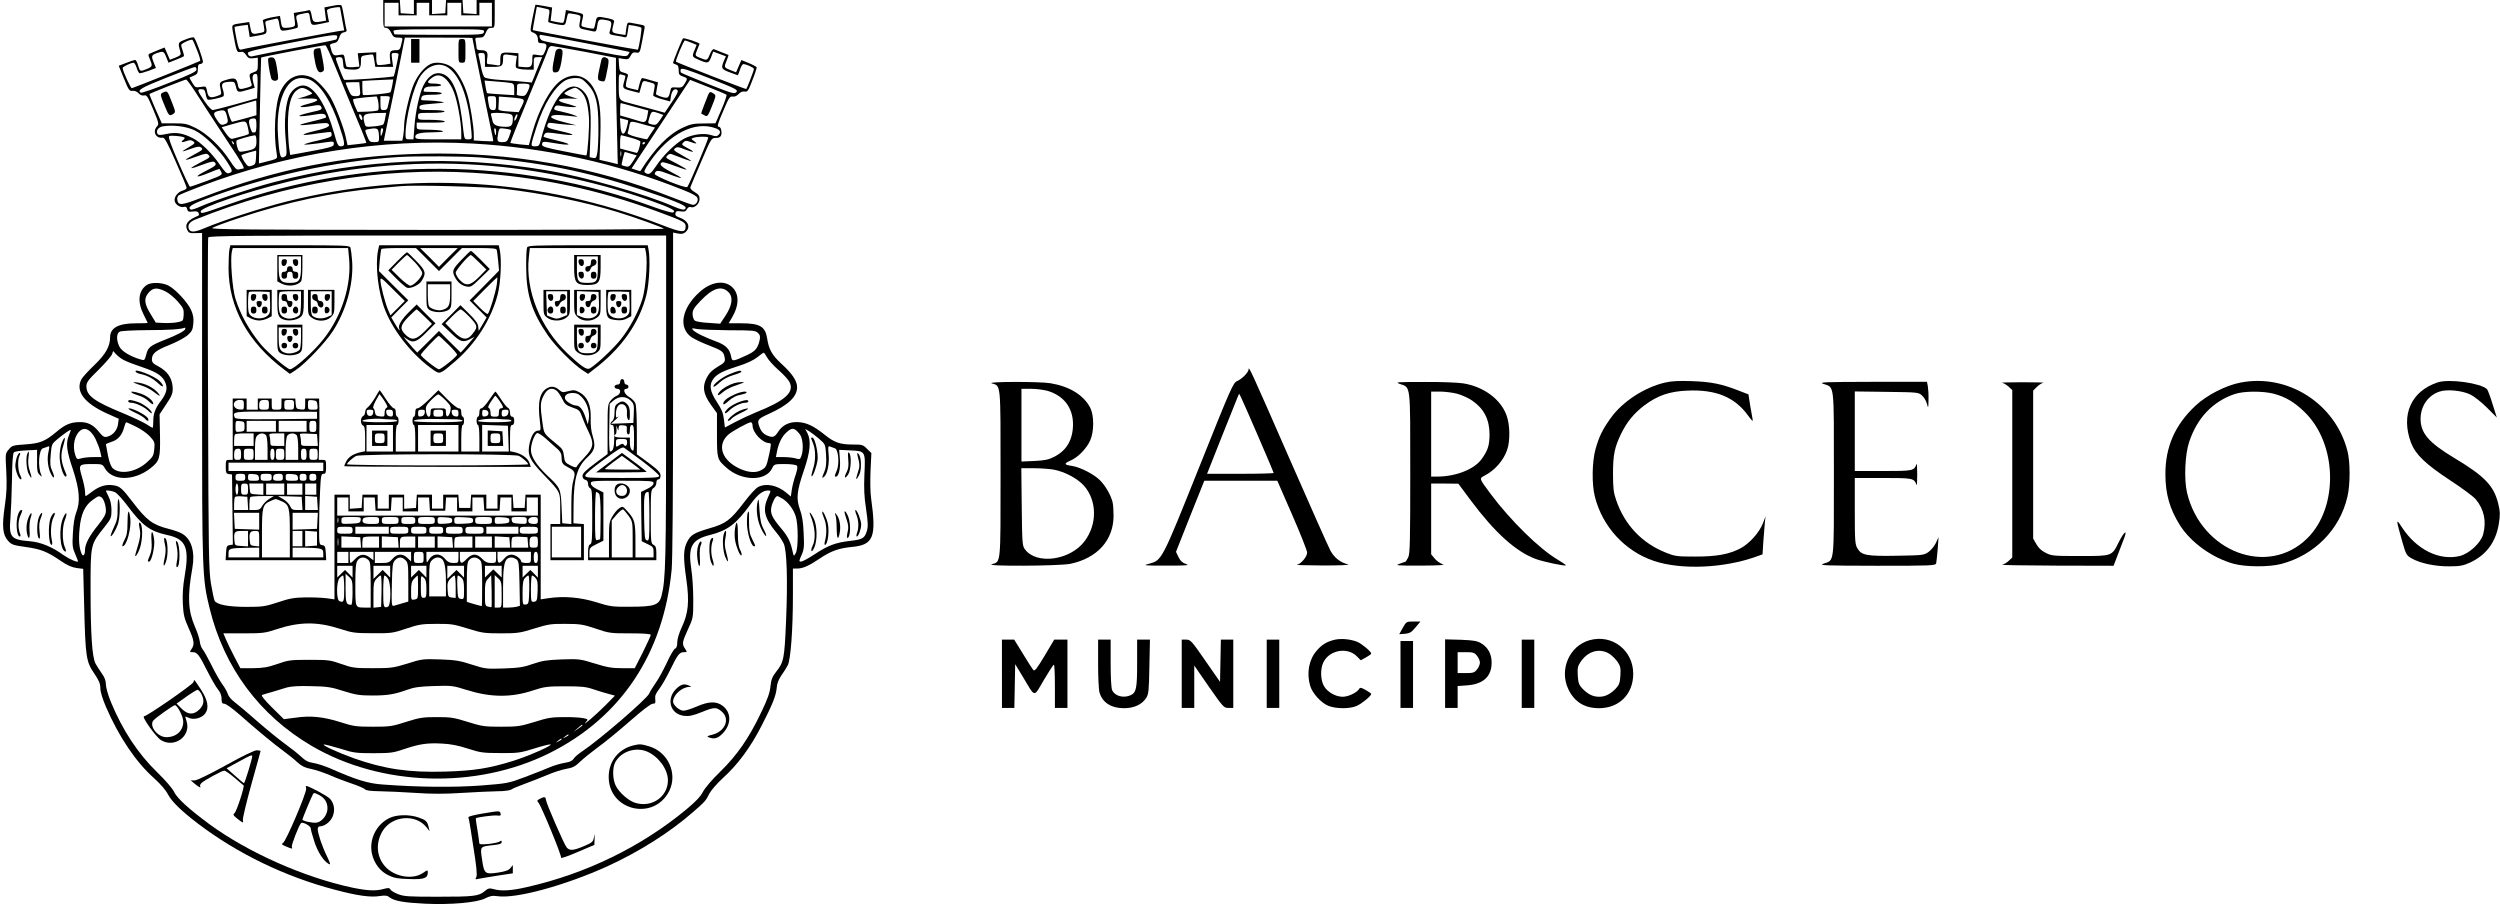 <?xml version="1.0" standalone="no"?>
<!DOCTYPE svg PUBLIC "-//W3C//DTD SVG 20010904//EN"
 "http://www.w3.org/TR/2001/REC-SVG-20010904/DTD/svg10.dtd">
<svg version="1.0" xmlns="http://www.w3.org/2000/svg"
 width="1794pt" height="649pt" viewBox="0 0 1794 649"
 preserveAspectRatio="xMidYMid meet">

<g transform="translate(0,649) scale(0.1,-0.1)"
fill="#000000" stroke="none">
<path d="M2750 6390 c0 -94 1 -100 20 -100 13 0 26 -12 37 -35 14 -30 22 -35
51 -35 27 0 32 -3 29 -17 -3 -10 -8 -30 -11 -45 -5 -21 -12 -28 -30 -28 -45 0
-51 -8 -48 -54 l4 -43 -42 -7 c-23 -3 -45 -4 -51 -1 -5 4 -9 25 -9 48 l0 42
-66 -3 -67 -4 6 -48 6 -48 -46 -4 c-25 -2 -47 1 -48 7 -2 5 -6 27 -10 48 -6
38 -6 39 -45 32 -39 -7 -44 -2 -62 70 -2 5 10 12 26 15 22 4 31 13 40 40 8 25
18 36 34 38 14 2 22 9 19 16 -3 7 -10 46 -17 88 -7 42 -15 81 -19 87 -5 8 -22
8 -65 -1 l-58 -11 6 -48 6 -47 -39 -7 c-51 -8 -57 -4 -65 46 -5 28 -11 39 -20
36 -7 -3 -35 -9 -61 -12 l-47 -8 6 -47 c6 -44 4 -48 -16 -54 -13 -3 -35 -6
-49 -6 -24 0 -27 5 -33 43 l-7 43 -62 -11 c-34 -7 -61 -16 -61 -21 1 -5 5 -26
8 -46 6 -33 4 -38 -16 -42 -68 -15 -72 -14 -81 33 l-9 43 -46 -7 c-82 -11 -80
-10 -71 -63 27 -147 28 -149 54 -145 17 4 28 -2 41 -22 14 -22 23 -26 51 -23
l33 4 0 -47 c0 -44 -2 -48 -31 -58 -27 -9 -31 -14 -26 -38 3 -16 9 -36 12 -45
5 -13 -2 -19 -32 -27 -56 -16 -60 -14 -67 25 -9 44 -22 49 -82 31 -51 -15 -52
-18 -40 -74 7 -29 5 -32 -29 -43 -48 -16 -61 -9 -69 35 -7 37 -8 37 -46 31
-36 -6 -40 -4 -60 30 -12 19 -21 36 -19 38 2 1 16 7 32 14 22 9 27 18 27 47 0
25 4 35 15 35 9 0 18 6 21 13 5 13 -50 165 -64 178 -4 4 -31 -2 -60 -14 -57
-22 -57 -21 -37 -93 5 -17 -1 -23 -35 -37 l-41 -16 -19 44 -19 44 -38 -15
c-21 -9 -48 -20 -60 -25 -21 -8 -22 -10 -8 -43 21 -49 20 -54 -21 -71 -49 -20
-49 -20 -63 25 -6 22 -16 40 -21 40 -4 0 -33 -9 -63 -21 l-55 -21 37 -91 c34
-84 40 -92 62 -89 15 2 32 -5 43 -17 12 -13 26 -19 40 -16 19 5 26 -7 65 -100
41 -98 43 -106 27 -123 -33 -37 -7 -88 41 -80 14 2 34 -35 94 -172 43 -96 78
-181 78 -187 1 -7 -10 -15 -23 -19 -39 -9 -70 -49 -62 -79 7 -27 45 -48 70
-39 8 3 16 -3 19 -17 5 -18 11 -21 41 -17 25 3 37 0 41 -11 4 -9 3 -17 -2 -19
-76 -30 -100 -62 -79 -103 10 -21 19 -24 59 -22 l47 1 0 -1171 c0 -1267 1
-1307 54 -1522 104 -426 358 -768 733 -988 498 -292 1181 -313 1705 -52 515
256 821 717 878 1320 6 69 10 544 10 1263 l0 1153 35 -7 c27 -5 41 -2 55 11
39 36 18 83 -47 105 -23 8 -30 16 -26 30 4 15 11 17 38 13 26 -4 35 -1 44 15
7 13 17 19 26 16 27 -11 65 23 65 57 0 23 -7 34 -36 51 -24 14 -33 26 -29 37
3 9 38 91 78 184 71 166 72 167 104 167 23 0 33 6 38 20 7 23 -2 60 -16 60
-15 0 -11 18 34 121 37 88 45 99 64 96 14 -3 30 4 43 18 13 14 29 21 44 18 20
-4 26 4 55 81 19 47 32 89 31 93 -2 4 -27 18 -56 30 l-54 22 -19 -44 -19 -44
-41 16 c-46 18 -47 20 -26 70 8 20 14 37 13 38 -2 1 -23 10 -48 19 -25 10 -50
20 -57 23 -7 3 -19 -12 -29 -36 -18 -46 -21 -47 -69 -27 -40 17 -40 15 -20 63
8 19 15 37 15 38 0 9 -113 46 -119 39 -8 -9 -71 -164 -71 -175 0 -4 9 -9 20
-12 15 -4 20 -14 20 -40 0 -30 4 -37 30 -46 35 -12 36 -14 13 -52 -16 -26 -23
-29 -58 -27 -33 3 -40 0 -43 -17 -13 -60 -17 -64 -64 -50 -24 7 -42 17 -41 21
1 5 4 26 8 46 l7 37 -53 15 c-29 9 -56 16 -61 16 -4 0 -13 -20 -19 -43 l-11
-44 -45 10 c-43 10 -45 12 -40 41 3 17 8 39 12 48 5 13 -1 19 -27 26 -31 8
-33 11 -36 56 l-3 49 35 -6 c32 -5 38 -3 51 22 11 22 19 27 39 24 27 -6 28 -3
46 92 6 33 13 70 15 81 4 18 -1 23 -33 28 -20 4 -49 9 -64 12 -25 5 -27 3 -34
-41 l-6 -46 -42 6 c-61 11 -60 9 -40 87 4 13 -6 19 -46 27 -76 16 -79 15 -86
-29 -4 -22 -10 -42 -13 -45 -8 -4 -80 10 -87 18 -3 2 -1 23 5 46 10 46 17 40
-76 60 l-42 9 -7 -44 c-3 -24 -9 -46 -13 -47 -3 -2 -25 0 -48 5 l-42 9 6 48 5
47 -58 11 c-33 6 -60 10 -62 8 -1 -1 -11 -45 -21 -96 -18 -94 -18 -94 3 -102
25 -10 36 -25 36 -54 0 -17 6 -23 23 -23 40 0 46 -11 30 -53 -15 -37 -17 -38
-54 -32 -38 7 -39 6 -39 -22 0 -60 -7 -68 -56 -65 l-44 4 0 48 0 48 -60 4
c-66 3 -70 0 -70 -59 0 -36 0 -36 -37 -29 -21 3 -44 6 -51 6 -9 0 -10 11 -6
41 8 46 -3 59 -48 59 -17 0 -28 5 -28 14 0 7 -3 28 -6 45 -6 30 -5 31 25 31
27 0 34 5 47 35 11 27 20 35 39 35 25 0 25 0 25 100 l0 100 -65 0 -65 0 0 -51
0 -50 -47 3 -48 3 -3 48 -3 47 -59 0 -59 0 -3 -47 -3 -48 -47 -3 -48 -3 0 50
0 51 -65 0 -65 0 0 -51 0 -50 -47 3 -48 3 -3 48 -3 47 -60 0 -59 0 0 -100z
m110 35 l0 -45 65 0 65 0 0 45 0 45 45 0 45 0 0 -45 0 -45 65 0 65 0 0 45 0
45 50 0 50 0 0 -45 0 -45 65 0 65 0 0 45 0 45 45 0 45 0 0 -85 0 -85 -385 0
-385 0 0 85 0 85 50 0 50 0 0 -45z m-420 11 c0 -2 7 -40 15 -83 8 -43 15 -79
15 -80 0 -2 -8 -3 -17 -3 -18 0 -695 -127 -724 -136 -13 -3 -19 11 -32 77 -10
46 -15 84 -14 86 2 1 24 6 49 9 l46 6 7 -44 7 -44 61 11 c66 12 66 12 53 77
-5 24 -2 27 27 33 18 4 39 9 48 11 13 4 18 -5 23 -41 6 -38 11 -45 29 -45 25
1 96 16 103 23 3 2 1 23 -5 45 -10 45 -11 43 56 57 31 6 32 6 38 -39 8 -51 9
-51 85 -35 l51 11 -7 36 c-4 21 -7 41 -8 46 0 6 13 13 29 17 37 8 65 10 65 5z
m1491 -12 c13 -4 15 -12 8 -47 -4 -23 -6 -44 -4 -45 6 -6 79 -22 102 -22 17 0
23 8 28 40 4 22 10 41 13 43 4 2 26 0 49 -5 39 -8 42 -11 37 -36 -12 -62 -11
-65 31 -74 22 -4 50 -10 62 -13 19 -4 23 0 29 40 7 48 12 51 73 39 33 -7 35
-15 15 -85 -3 -13 5 -18 38 -23 24 -4 53 -9 65 -12 19 -5 22 -1 28 41 l7 46
42 -6 c22 -4 44 -10 48 -14 6 -5 -17 -149 -25 -158 -3 -2 -746 136 -754 141
-1 1 6 38 14 84 l15 83 32 -6 c17 -4 38 -9 47 -11z m-458 -164 c-5 -19 -14
-20 -324 -20 -176 0 -319 2 -319 4 0 2 -3 11 -6 20 -6 14 27 16 324 16 325 0
330 0 325 -20z m-1053 -34 c0 -8 -4 -17 -9 -20 -5 -3 -129 -28 -277 -56 -148
-28 -285 -55 -304 -60 -35 -10 -46 -6 -52 19 -2 11 63 27 292 71 327 64 350
67 350 46z m1783 -46 c171 -33 312 -61 314 -63 1 -2 -3 -11 -10 -20 -11 -15
-25 -14 -182 17 -93 18 -226 43 -295 56 -69 12 -132 25 -140 30 -18 9 -26 40
-10 40 7 0 152 -27 323 -60z m-813 37 c0 -8 104 -517 126 -620 15 -65 25 -119
23 -120 -2 -2 -34 -1 -71 1 l-68 4 0 41 c0 59 -26 221 -46 287 -23 80 -73 168
-111 197 -35 27 -96 40 -138 29 -44 -11 -100 -71 -133 -143 -31 -68 -72 -241
-72 -305 0 -18 -3 -50 -6 -70 l-7 -38 -67 0 -66 0 42 203 c24 111 58 277 76
370 l33 167 242 0 c134 0 243 -1 243 -3z m-1976 -87 c16 -39 26 -74 22 -77 -5
-5 -468 -190 -490 -196 -8 -2 -66 125 -66 145 0 9 60 38 79 38 5 0 15 -16 21
-35 6 -19 15 -37 20 -40 4 -3 33 5 64 16 l55 21 -14 35 c-21 50 -19 57 18 71
49 17 52 16 70 -28 l16 -40 53 21 c29 11 55 23 57 25 3 3 -1 19 -7 37 -7 19
-12 38 -12 44 0 11 70 44 81 37 3 -1 18 -35 33 -74z m3546 54 l39 -16 -14 -35
c-21 -50 -20 -51 31 -73 63 -27 69 -26 87 20 l15 40 45 -17 46 -17 -15 -34
c-21 -52 -18 -58 42 -81 31 -11 57 -21 58 -21 2 0 9 18 16 40 7 22 18 40 23
40 23 0 77 -25 77 -35 0 -11 -48 -136 -55 -144 -3 -3 -489 186 -504 196 -7 4
55 153 64 153 3 0 23 -7 45 -16z m-2553 -175 c35 -85 76 -185 92 -224 85 -201
132 -317 129 -320 -2 -2 -33 -6 -69 -10 l-65 -7 -13 59 c-16 73 -74 224 -108
282 -36 63 -102 131 -140 147 -91 39 -176 -2 -222 -106 -38 -87 -50 -301 -25
-447 6 -34 9 -32 -99 -59 l-29 -7 7 379 c4 209 8 380 9 381 4 5 451 91 461 88
6 -1 38 -71 72 -156z m1791 109 l222 -43 0 -126 c0 -69 3 -241 7 -381 l6 -256
-65 16 -66 15 6 167 c6 194 -5 272 -49 349 -54 94 -149 115 -236 52 -75 -55
-157 -206 -205 -378 l-23 -85 -65 6 c-35 4 -66 9 -68 10 -2 2 57 149 131 327
74 178 138 334 141 347 4 12 15 22 24 22 9 0 117 -19 240 -42z m-1338 -17 c0
-15 -30 -154 -34 -158 -8 -8 -351 -32 -357 -25 -8 10 -59 140 -59 152 0 6 11
10 24 10 22 0 25 -5 28 -42 3 -42 4 -43 42 -46 72 -6 86 3 86 52 0 44 0 44 41
51 22 4 43 5 46 2 2 -3 7 -24 10 -46 l6 -41 64 0 64 0 -7 50 c-6 49 -6 50 20
50 14 0 26 -4 26 -9z m620 -41 l0 -50 59 0 c64 0 71 6 71 61 0 31 4 32 62 23
l37 -6 -6 -43 c-5 -38 -3 -43 18 -48 13 -4 43 -7 67 -7 l42 0 0 45 c0 43 1 45
30 45 l30 0 -21 -52 c-12 -29 -29 -70 -37 -92 l-16 -38 -55 5 c-31 4 -105 9
-164 13 -66 4 -114 12 -121 20 -7 7 -19 41 -25 76 -7 35 -14 71 -17 81 -4 13
1 17 20 17 24 0 26 -3 26 -50z m-260 -58 c87 -64 144 -226 163 -459 4 -52 4
-53 -23 -53 -27 0 -28 3 -35 63 -26 254 -68 372 -142 404 -56 23 -106 -5 -144
-79 -28 -55 -58 -190 -65 -295 l-7 -93 -28 0 c-26 0 -29 3 -29 33 0 122 59
351 108 422 55 80 139 103 202 57z m-1810 -11 c0 -14 -39 -34 -195 -95 -107
-43 -199 -75 -205 -71 -28 17 6 37 183 107 105 42 198 77 205 77 6 1 12 -7 12
-18z m3874 -162 c-14 -15 -28 -11 -202 58 -103 41 -191 78 -195 82 -4 4 -5 14
-2 23 5 12 43 1 210 -65 189 -75 203 -82 189 -98z m-3436 44 l-3 -88 -150 -42
c-82 -23 -158 -42 -167 -43 -10 0 -34 25 -58 60 -55 81 -58 90 -27 90 22 0 27
-6 33 -35 3 -19 10 -38 15 -40 9 -6 100 14 113 25 4 5 3 25 -4 45 -15 44 -7
54 45 58 37 2 39 0 48 -35 10 -43 14 -44 84 -23 l51 15 -10 36 c-11 42 -5 64
17 64 13 0 15 -13 13 -87z m2639 73 c2 -1 -2 -18 -7 -37 -15 -52 -14 -54 49
-71 l59 -15 12 43 c14 49 11 48 63 33 38 -10 39 -11 32 -47 -4 -20 -7 -41 -8
-46 -1 -6 26 -17 60 -27 l62 -17 6 40 c7 40 28 59 47 40 7 -7 -6 -34 -41 -85
l-51 -76 -107 30 c-60 16 -128 34 -153 41 -68 17 -70 20 -70 120 0 88 0 89 23
82 12 -3 23 -7 24 -8z m-1283 -28 c18 -18 43 -59 54 -91 25 -65 52 -218 52
-289 l0 -48 -165 0 c-155 0 -165 1 -165 19 0 23 34 31 139 32 104 1 63 17 -46
18 -82 1 -83 1 -83 26 l0 25 108 0 c73 0 102 3 92 10 -8 5 -54 10 -102 10 -87
0 -88 0 -88 25 0 25 0 25 95 25 57 0 95 4 95 10 0 6 -37 10 -90 10 -82 0 -90
2 -90 19 0 17 11 20 98 27 88 7 93 9 52 15 -25 4 -66 8 -92 8 -51 1 -51 1 -42
25 5 12 21 16 75 16 39 0 69 4 69 10 0 6 -28 10 -65 10 -36 0 -65 2 -65 4 0
28 16 36 72 36 37 0 57 4 53 10 -3 6 -26 10 -51 10 -51 0 -55 10 -18 39 38 30
71 26 108 -11z m-976 -2 c76 -40 150 -157 206 -327 43 -128 45 -149 13 -149
-21 0 -26 10 -50 96 -53 190 -134 323 -207 339 -40 9 -87 -19 -112 -66 -29
-57 -41 -190 -28 -320 9 -91 8 -114 -2 -120 -36 -24 -43 -7 -53 146 -17 237
54 415 166 415 22 0 52 -6 67 -14z m1987 -29 c61 -64 79 -135 79 -307 1 -74
-3 -156 -7 -181 -7 -42 -10 -46 -32 -42 l-24 5 6 162 c7 199 -4 265 -52 313
-101 101 -225 -42 -305 -354 -10 -39 -14 -43 -41 -43 -34 0 -34 -1 12 142 52
162 127 282 204 330 17 10 49 18 74 18 39 0 49 -5 86 -43z m-2795 -85 c41 -64
132 -204 202 -310 122 -183 138 -212 121 -212 -5 0 -17 -3 -29 -6 -17 -4 -28
7 -64 63 -65 100 -163 193 -245 234 -63 31 -78 34 -157 34 l-87 0 -46 104
c-25 57 -44 105 -43 106 6 6 253 104 263 104 6 1 44 -52 85 -117z m1395 76
c-4 -24 -10 -46 -14 -50 -8 -9 -189 -26 -196 -19 -3 2 -5 26 -5 52 l0 48 63 4
c34 2 84 4 110 5 l49 2 -7 -42z m2398 -68 c4 -3 -12 -51 -36 -106 l-43 -99
-85 -1 c-74 0 -95 -5 -151 -31 -103 -48 -199 -147 -303 -311 -1 -1 -16 3 -32
9 l-31 10 210 318 210 318 127 -50 c69 -27 129 -53 134 -57z m-1545 84 c18 -4
22 -11 22 -46 l0 -41 -96 6 c-53 3 -97 7 -99 9 -2 2 -7 23 -11 47 l-7 43 84
-7 c46 -3 94 -8 107 -11z m-1086 -36 c6 -54 4 -58 -33 -58 -26 0 -32 6 -49 46
-11 25 -20 48 -20 50 0 2 22 4 49 4 l49 0 4 -42z m1218 17 c0 -9 -7 -30 -16
-46 -13 -25 -20 -30 -47 -27 -18 2 -31 6 -29 11 1 4 2 23 2 42 0 35 0 35 45
35 34 0 45 -4 45 -15z m-1589 -32 c16 -10 29 -20 29 -24 0 -3 -24 -13 -52 -22
l-53 -15 69 1 c95 3 97 -16 4 -39 -82 -21 -62 -31 28 -15 45 9 60 8 66 -1 14
-23 9 -26 -64 -42 -137 -31 -114 -41 37 -16 47 8 64 2 65 -22 0 -3 -43 -16
-96 -28 -52 -12 -93 -24 -90 -27 3 -3 46 0 95 6 50 7 95 10 101 6 29 -18 4
-33 -92 -55 -118 -28 -103 -38 25 -17 48 7 89 11 92 9 3 -3 5 -13 5 -22 0 -12
-24 -21 -101 -39 -55 -12 -98 -25 -96 -28 3 -3 48 1 99 8 118 17 113 18 113
-5 0 -20 -17 -25 -277 -72 l-36 -6 -8 58 c-4 33 -8 106 -8 164 0 126 21 208
60 239 32 25 47 26 85 4z m1959 -11 c33 -34 48 -80 56 -182 5 -60 -9 -268 -19
-276 -1 -1 -73 13 -159 30 -125 24 -158 34 -158 47 0 25 6 26 87 12 123 -21
140 -10 26 17 -57 13 -103 26 -103 30 0 3 4 11 9 19 8 12 23 12 99 1 126 -18
134 -8 15 19 -91 21 -100 25 -95 43 4 17 10 19 44 14 22 -4 67 -8 101 -11 l62
-4 -90 23 c-59 15 -90 28 -90 37 0 16 43 18 140 6 59 -7 59 -6 24 7 -20 8 -62
19 -93 26 -49 10 -55 14 -46 29 8 16 16 17 52 10 24 -4 59 -8 78 -8 32 1 33 1
10 9 -14 5 -44 14 -68 20 -65 17 -49 35 29 33 l64 -2 -47 15 c-27 8 -48 19
-48 23 0 10 59 40 78 41 8 0 26 -13 42 -28z m-1455 -78 c3 -26 3 -50 -2 -55
-4 -4 -39 -9 -78 -10 l-69 -2 -19 42 c-10 24 -16 46 -12 49 3 3 40 9 83 13 42
3 80 7 83 7 4 1 10 -19 14 -44z m81 29 c-2 -10 -7 -33 -11 -50 -5 -26 -11 -33
-31 -33 -22 0 -24 4 -24 50 l0 50 36 0 c29 0 34 -3 30 -17z m764 -33 c0 -43
-3 -50 -19 -50 -25 0 -29 7 -37 58 -7 42 -6 42 25 42 31 0 31 -1 31 -50z m168
34 c37 -6 39 -12 13 -62 l-19 -37 -73 5 c-51 3 -74 9 -73 18 1 6 2 29 3 50 l1
39 58 -4 c31 -2 72 -6 90 -9z m-1888 -68 l0 -53 -82 -23 c-46 -13 -87 -23 -92
-24 -8 -1 -38 85 -32 92 2 2 48 16 102 32 55 15 100 28 102 29 1 1 2 -23 2
-53z m2716 7 l96 -26 -6 -35 c-7 -46 -16 -54 -52 -43 -16 5 -55 17 -86 26
l-58 16 0 44 c0 25 2 45 5 45 3 0 48 -12 101 -27z m-2928 -65 c12 -46 9 -52
-24 -62 -17 -5 -27 2 -48 35 -28 42 -27 53 9 62 46 11 52 7 63 -35z m3100 19
l32 -12 -25 -38 c-22 -32 -30 -36 -53 -31 -36 9 -35 7 -21 53 13 44 17 46 67
28z m-1964 -34 c-3 -21 -10 -42 -14 -46 -4 -5 -35 -11 -67 -14 -57 -5 -60 -4
-66 18 -19 69 -10 75 96 78 l58 1 -7 -37z m885 31 c26 -5 31 -11 31 -34 0 -47
-10 -60 -45 -60 -65 0 -93 11 -100 39 -3 14 -8 34 -11 44 -5 15 2 17 44 17 27
0 64 -3 81 -6z m-1053 -19 c11 -27 -2 -37 -14 -11 -7 16 -8 26 -1 26 5 0 12
-7 15 -15z m1112 -10 c-6 -14 -13 -23 -16 -21 -7 7 9 46 18 46 5 0 4 -11 -2
-25z m-1868 -55 c0 -27 -4 -50 -10 -50 -5 0 -13 0 -17 -1 -4 0 -13 19 -20 43
-13 45 -7 58 30 58 14 0 17 -9 17 -50z m2668 36 c1 -2 -3 -24 -10 -50 -18 -66
-42 -59 -46 13 l-3 53 28 -7 c15 -3 29 -8 31 -9z m-2730 -48 c6 -23 9 -45 7
-49 -3 -3 -26 -12 -52 -18 -27 -7 -56 -14 -65 -17 -11 -3 -26 9 -47 39 l-30
44 72 21 c102 29 103 29 115 -20z m2862 13 l60 -16 -27 -40 c-14 -22 -27 -42
-29 -44 -2 -2 -35 5 -74 15 -46 12 -69 22 -66 30 3 7 8 29 12 49 7 41 4 40
124 6z m-3244 -36 c70 -34 176 -137 232 -224 43 -66 45 -75 13 -84 -15 -4 -29
11 -65 63 -54 79 -136 160 -192 188 -72 37 -122 45 -187 31 -49 -10 -60 -10
-67 1 -13 21 7 48 37 53 71 13 171 0 229 -28z m3741 14 c30 -11 38 -28 20 -46
-13 -13 -21 -13 -52 -3 -52 17 -132 7 -194 -24 -61 -32 -151 -119 -204 -199
-38 -57 -50 -64 -77 -47 -12 7 -6 21 33 78 139 203 324 297 474 241z m-2423
-15 c3 -9 6 -31 6 -50 0 -32 -2 -34 -34 -34 -30 0 -36 4 -50 40 -20 50 -20 48
7 53 46 9 65 7 71 -9z m35 4 c0 -7 -4 -22 -9 -33 -7 -17 -9 -15 -9 13 -1 17 4
32 9 32 6 0 10 -6 9 -12z m811 -13 c0 -14 -2 -25 -4 -25 -2 0 -6 11 -8 25 -3
14 -1 25 3 25 5 0 9 -11 9 -25z m106 12 c3 -2 -3 -23 -12 -46 -14 -37 -20 -41
-50 -41 -37 0 -40 8 -28 70 7 31 8 32 46 27 22 -3 42 -7 44 -10z m-2343 -54
c5 -3 0 -11 -10 -19 -21 -16 -5 -18 30 -5 18 7 30 6 43 -3 16 -12 13 -16 -29
-41 -26 -15 -47 -29 -47 -31 0 -2 27 6 59 18 51 18 62 19 76 8 14 -12 8 -17
-50 -48 -36 -19 -64 -37 -62 -39 3 -2 37 8 76 23 66 24 74 25 88 11 14 -14 9
-19 -57 -52 -39 -20 -70 -39 -67 -41 3 -3 39 8 80 24 54 21 79 26 86 19 19
-19 12 -26 -61 -63 -91 -46 -77 -55 22 -14 40 17 74 29 75 28 1 -2 7 -12 13
-23 10 -19 3 -24 -103 -63 -62 -23 -117 -42 -122 -42 -4 0 -42 80 -84 178 -53
122 -73 179 -65 185 11 7 93 0 109 -10z m517 -28 c0 -50 -11 -58 -89 -71 -36
-6 -37 -5 -49 32 -6 21 -8 42 -4 46 7 7 106 35 130 37 8 1 12 -14 12 -44z
m2690 26 c36 -10 65 -22 65 -27 -1 -35 -18 -85 -28 -81 -7 2 -36 10 -64 17
l-53 14 0 48 c0 26 3 48 8 48 4 -1 36 -9 72 -19z m552 3 c6 -5 -137 -342 -150
-356 -12 -12 -237 79 -234 94 7 29 24 29 102 -1 45 -18 84 -30 87 -28 2 3 -30
22 -72 43 -71 37 -88 55 -65 69 6 4 47 -8 91 -25 45 -17 83 -29 85 -27 3 2
-28 21 -68 42 -89 46 -84 41 -68 60 8 9 20 13 29 9 68 -27 141 -53 141 -49 0
2 -30 21 -66 41 -60 33 -65 39 -49 50 14 11 26 10 66 -7 70 -27 83 -23 25 7
-45 24 -47 27 -32 42 13 14 21 14 49 4 46 -17 56 -15 28 5 -23 16 -23 17 -5
24 23 9 98 11 106 3z m-3404 -49 c-3 -3 -9 2 -12 12 -6 14 -5 15 5 6 7 -7 10
-15 7 -18z m1712 5 c526 -29 1033 -141 1517 -335 63 -25 94 -43 98 -56 7 -22
-10 -49 -32 -49 -8 0 -76 24 -151 54 -564 222 -1161 327 -1787 313 -568 -13
-1051 -109 -1584 -314 -150 -58 -172 -60 -179 -16 -2 11 3 25 10 31 7 5 78 35
158 65 626 238 1296 343 1950 307z m1240 6 c0 -3 -4 -8 -10 -11 -5 -3 -10 -1
-10 4 0 6 5 11 10 11 6 0 10 -2 10 -4z m-2793 -106 c-2 -44 -5 -51 -30 -59
-25 -9 -29 -7 -54 30 -14 22 -23 42 -20 46 4 3 28 12 54 19 27 7 49 13 50 13
2 1 2 -21 0 -49z m2620 13 c-3 -10 -5 -4 -5 12 0 17 2 24 5 18 2 -7 2 -21 0
-30z m70 14 l42 -12 -27 -43 c-23 -36 -31 -42 -52 -36 -14 3 -27 7 -29 10 -3
3 19 94 23 94 0 0 20 -6 43 -13z m-1082 -27 c416 -31 765 -100 1155 -230 221
-73 320 -113 320 -129 0 -22 -23 -20 -88 8 -202 89 -649 216 -917 260 -659
110 -1307 82 -1945 -85 -158 -41 -438 -134 -529 -175 -35 -16 -67 -26 -72 -23
-25 15 0 35 89 69 439 169 945 280 1402 308 131 8 456 6 585 -3z m85 -61 c377
-33 786 -123 1145 -251 145 -52 182 -72 154 -83 -9 -3 -71 15 -140 40 -973
358 -2069 365 -3047 19 -192 -68 -202 -71 -202 -51 0 28 334 142 624 212 482
118 982 157 1466 114z m-135 -49 c470 -29 890 -117 1334 -282 176 -65 191 -73
191 -103 0 -48 -26 -46 -175 12 -863 333 -1793 391 -2688 167 -178 -45 -462
-137 -591 -192 -71 -30 -100 -31 -111 -5 -10 29 5 51 48 68 649 261 1328 375
1992 335z m220 -115 c281 -33 568 -91 811 -165 125 -38 326 -110 338 -121 6
-5 -721 -9 -1625 -9 -1369 1 -1631 3 -1616 14 9 7 99 41 200 74 340 113 662
182 997 212 63 5 133 12 155 14 95 10 608 -4 740 -19z m1165 -1517 c0 -1166
-3 -1284 -33 -1404 -17 -66 -50 -78 -227 -78 -126 -1 -142 1 -243 33 -115 35
-232 45 -344 28 l-53 -8 0 376 0 375 -54 0 -55 0 -3 -47 -3 -48 -40 0 -40 0
-3 48 -3 47 -55 0 -54 0 0 -50 0 -50 -40 0 -40 0 0 50 0 50 -54 0 -55 0 -3
-47 -3 -48 -40 0 -40 0 -3 48 -3 47 -55 0 -54 0 0 -50 0 -50 -40 0 -40 0 0 50
0 50 -54 0 -55 0 -3 -47 -3 -48 -42 -3 -43 -3 0 50 0 51 -55 0 -55 0 0 -50 0
-50 -40 0 -40 0 0 50 0 50 -54 0 -55 0 -3 -47 -3 -48 -42 -3 -43 -3 0 50 0 51
-55 0 -55 0 0 -376 0 -375 -57 8 c-32 4 -101 7 -153 6 -78 -1 -113 -7 -195
-35 -92 -30 -110 -33 -225 -33 -133 0 -214 16 -230 44 -5 10 -16 64 -26 121
-16 95 -18 222 -21 1288 -3 651 -2 1190 1 1198 5 12 248 14 1646 14 l1640 0 0
-1182z m-2280 -748 l0 -50 55 0 55 0 0 50 0 50 39 0 40 0 3 -47 3 -48 55 0 55
0 3 48 3 47 40 0 39 0 0 -50 0 -50 55 0 55 0 0 50 0 50 39 0 40 0 3 -47 3 -48
55 0 55 0 3 48 3 47 40 0 39 0 0 -50 0 -50 55 0 55 0 0 50 0 50 39 0 40 0 3
-47 3 -48 55 0 55 0 3 48 3 47 40 0 39 0 0 -50 0 -50 55 0 55 0 0 50 0 50 40
0 40 0 0 -65 0 -65 -720 0 -720 0 0 65 0 65 40 0 40 0 0 -50z m-73 -127 c-3
-10 -5 -4 -5 12 0 17 2 24 5 18 2 -7 2 -21 0 -30z m161 15 c-3 -21 -9 -23 -70
-26 -67 -3 -68 -3 -68 23 0 24 2 25 71 25 67 0 70 -1 67 -22z m132 -3 c0 -24
-3 -25 -54 -25 -56 0 -72 9 -62 35 4 11 22 15 61 15 52 0 55 -1 55 -25z m140
0 c0 -24 -3 -25 -60 -25 -57 0 -60 1 -60 25 0 24 3 25 60 25 57 0 60 -1 60
-25z m120 0 c0 -23 -3 -25 -50 -25 -47 0 -50 2 -50 25 0 23 3 25 50 25 47 0
50 -2 50 -25z m140 0 c0 -24 -3 -25 -60 -25 -57 0 -60 1 -60 25 0 24 3 25 60
25 57 0 60 -1 60 -25z m125 0 c0 -17 -8 -20 -52 -23 -51 -3 -53 -2 -53 23 0
25 2 26 53 23 44 -3 52 -6 52 -23z m150 0 c0 -18 -8 -20 -67 -23 -67 -3 -68
-3 -68 23 0 26 1 26 68 23 59 -3 67 -5 67 -23z m135 0 c0 -24 -3 -25 -60 -25
-57 0 -60 1 -60 25 0 24 3 25 60 25 57 0 60 -1 60 -25z m125 0 c0 -17 -8 -20
-52 -23 -51 -3 -53 -2 -53 23 0 25 2 26 53 23 44 -3 52 -6 52 -23z m125 -1 c0
-24 -2 -25 -52 -22 -46 3 -53 6 -56 26 -3 21 0 22 52 22 53 0 56 -1 56 -26z
m80 1 c0 -21 -5 -25 -29 -25 -17 0 -33 5 -36 10 -13 21 4 40 35 40 25 0 30 -4
30 -25z m-1330 -70 c0 -24 -3 -25 -55 -25 -52 0 -55 1 -55 25 0 24 3 25 55 25
52 0 55 -1 55 -25z m260 0 l0 -25 -120 0 -120 0 0 25 0 25 120 0 120 0 0 -25z
m140 0 c0 -24 -2 -25 -65 -25 -63 0 -65 1 -65 25 0 24 2 25 65 25 63 0 65 -1
65 -25z m130 0 c0 -24 -3 -25 -55 -25 -52 0 -55 1 -55 25 0 24 3 25 55 25 52
0 55 -1 55 -25z m120 0 c0 -23 -3 -25 -50 -25 -47 0 -50 2 -50 25 0 23 3 25
50 25 47 0 50 -2 50 -25z m140 0 c0 -24 -3 -25 -60 -25 -57 0 -60 1 -60 25 0
24 3 25 60 25 57 0 60 -1 60 -25z m150 0 c0 -24 -2 -25 -65 -25 -63 0 -65 1
-65 25 0 24 2 25 65 25 63 0 65 -1 65 -25z m250 0 l0 -25 -115 0 -115 0 0 25
0 25 115 0 115 0 0 -25z m140 0 c0 -24 -2 -25 -65 -25 -63 0 -65 1 -65 25 0
24 2 25 65 25 63 0 65 -1 65 -25z m-1433 -107 c-2 -13 -4 -3 -4 22 0 25 2 35
4 23 2 -13 2 -33 0 -45z m161 20 l3 -38 -70 0 -71 0 0 40 0 41 68 -3 67 -3 3
-37z m132 2 l0 -40 -60 0 -60 0 0 33 c0 19 3 37 7 40 3 4 30 7 60 7 l53 0 0
-40z m138 -2 l3 -38 -60 0 -61 0 0 40 0 41 58 -3 57 -3 3 -37z m122 2 l0 -40
-55 0 -55 0 0 33 c0 44 4 47 62 47 l48 0 0 -40z m140 0 l0 -40 -60 0 -60 0 0
40 0 40 60 0 60 0 0 -40z m128 -2 l3 -38 -55 0 -56 0 0 41 0 40 53 -3 52 -3 3
-37z m142 2 l0 -40 -65 0 -65 0 0 33 c0 19 3 37 7 40 3 4 33 7 65 7 l58 0 0
-40z m140 0 l0 -40 -60 0 -60 0 0 40 0 40 60 0 60 0 0 -40z m128 -2 l3 -38
-55 0 -56 0 0 41 0 40 53 -3 52 -3 3 -37z m130 0 l3 -38 -60 0 -61 0 0 33 c0
19 3 37 7 41 4 4 30 6 58 4 l50 -3 3 -37z m72 2 c0 -38 -2 -40 -30 -40 -27 0
-30 3 -30 33 0 40 6 47 37 47 20 0 23 -5 23 -40z m-1360 -110 l0 -40 -40 0
-40 0 0 40 0 40 40 0 40 0 0 -40z m180 9 l0 -30 -26 20 c-37 29 -71 26 -104
-9 -15 -16 -31 -30 -34 -30 -3 0 -6 18 -6 40 l0 40 85 0 85 0 0 -31z m270 -4
l0 -34 -25 24 c-34 35 -76 33 -108 -5 -22 -26 -32 -30 -76 -30 l-51 0 0 40 0
40 130 0 130 0 0 -35z m90 -5 c0 -39 -1 -40 -35 -40 -34 0 -35 1 -35 40 0 39
1 40 35 40 34 0 35 -1 35 -40z m250 0 c0 -39 -1 -40 -36 -40 -27 0 -41 7 -61
30 -38 46 -92 39 -121 -15 -10 -17 -11 -14 -12 23 l0 42 115 0 115 0 0 -40z
m270 0 c0 -39 -1 -40 -36 -40 -27 0 -43 7 -64 30 -18 19 -38 30 -55 30 -17 0
-37 -11 -55 -30 -38 -40 -50 -38 -50 10 l0 40 130 0 130 0 0 -40z m250 0 c0
-39 -1 -40 -35 -40 -19 0 -35 5 -35 10 0 20 -41 50 -69 50 -20 0 -37 -9 -54
-30 -34 -40 -47 -38 -47 10 l0 40 120 0 120 0 0 -40z m50 0 c0 -29 -4 -40 -15
-40 -11 0 -15 11 -15 40 0 29 4 40 15 40 11 0 15 -11 15 -40z m-1218 -17 c16
-14 18 -34 18 -180 l0 -163 -39 0 c-73 0 -71 -5 -71 164 0 121 3 156 16 174
18 26 50 28 76 5z m268 -3 c18 -18 20 -33 20 -158 l0 -139 -42 -12 c-24 -7
-51 -15 -61 -18 -17 -4 -18 4 -15 150 3 136 5 158 22 176 24 26 50 27 76 1z
m257 12 c23 -15 33 -65 33 -168 l0 -104 -60 0 -60 0 0 120 c0 107 2 122 20
140 21 21 46 25 67 12z m275 -9 c16 -14 18 -34 18 -175 0 -87 -1 -158 -3 -158
-2 0 -27 7 -55 15 l-52 16 0 141 c0 118 3 145 17 160 20 22 51 23 75 1z m264
3 c17 -13 19 -30 22 -174 l3 -159 -23 -7 c-13 -3 -40 -6 -60 -6 l-38 0 0 144
c0 140 8 192 33 208 18 12 41 9 63 -6z m-1176 -88 l0 -43 -27 28 -27 27 -28
-27 -28 -27 0 42 0 42 55 0 55 0 0 -42z m270 0 l0 -43 -27 28 -27 27 -33 -32
-33 -32 0 47 0 47 60 0 60 0 0 -42z m260 0 l0 -43 -27 28 -27 27 -28 -27 -28
-27 0 42 0 42 55 0 55 0 0 -42z m270 0 l0 -43 -27 28 -27 27 -33 -32 -33 -32
0 47 0 47 60 0 60 0 0 -42z m270 0 l0 -42 -30 29 -30 29 -30 -29 -30 -29 0 42
0 42 60 0 60 0 0 -42z m260 0 l0 -43 -27 28 -27 27 -28 -27 -28 -27 0 42 0 42
55 0 55 0 0 -42z m-1330 -150 c0 -48 -4 -88 -9 -88 -37 0 -41 11 -41 118 l0
105 25 -23 c23 -22 25 -31 25 -112z m-60 27 c0 -94 -3 -101 -34 -89 -23 9 -23
140 1 166 9 10 20 18 25 18 4 0 8 -43 8 -95z m268 -17 l-3 -113 -27 -3 -28 -3
0 92 c0 81 3 96 22 116 12 13 25 23 30 23 5 0 7 -51 6 -112z m46 90 c23 -32
23 -193 0 -202 -31 -12 -34 -4 -34 109 0 65 4 115 9 115 6 0 17 -10 25 -22z
m216 -62 c0 -81 -1 -84 -25 -88 -25 -5 -25 -4 -25 60 0 54 4 70 22 89 12 13
23 23 25 23 2 0 3 -38 3 -84z m60 -13 c0 -56 -2 -63 -20 -63 -18 0 -20 7 -20
82 0 80 0 81 20 63 16 -14 20 -31 20 -82z m210 16 l0 -80 -27 3 c-26 3 -28 6
-31 57 -3 44 1 58 19 77 12 13 26 24 31 24 4 0 8 -36 8 -81z m42 64 c14 -13
18 -31 18 -85 0 -66 -1 -69 -22 -66 -21 3 -23 9 -26 86 -2 45 0 82 4 82 4 0
16 -7 26 -17z m215 -209 c-1 -2 -13 -1 -25 3 -21 5 -22 11 -22 91 0 75 3 89
23 110 l22 24 3 -112 c1 -62 1 -114 -1 -116z m73 89 c0 -93 0 -93 -25 -93
l-25 0 0 117 0 116 25 -23 c23 -22 25 -30 25 -117z m198 35 c-3 -98 -4 -103
-25 -106 -22 -3 -23 -1 -23 84 0 67 4 92 17 106 9 10 20 18 25 18 5 0 7 -46 6
-102z m46 83 c13 -15 16 -34 14 -92 -3 -68 -5 -74 -25 -77 -22 -3 -23 -1 -23
92 0 53 4 96 8 96 5 0 17 -8 26 -19z m-1406 -363 c89 -29 108 -32 237 -32 134
-1 145 1 240 33 90 30 112 34 215 34 104 1 125 -2 225 -33 102 -32 120 -35
240 -35 120 0 138 3 240 35 100 31 121 34 225 33 103 0 125 -4 215 -34 96 -33
106 -34 248 -34 98 0 147 -4 147 -11 0 -6 -26 -62 -57 -125 l-58 -114 -90 0
c-74 0 -109 6 -198 34 -103 32 -113 33 -235 29 -106 -4 -140 -9 -207 -32 -67
-24 -102 -29 -210 -33 -126 -4 -133 -3 -230 28 -85 28 -118 33 -227 37 -123 4
-132 3 -235 -30 -101 -31 -117 -33 -248 -33 -130 0 -146 2 -225 30 -79 28 -94
30 -230 30 -135 0 -151 -2 -230 -30 -69 -24 -102 -29 -175 -30 l-90 0 -42 80
c-23 44 -50 100 -61 125 l-19 45 146 0 c133 0 153 2 231 28 168 56 296 57 458
5z m27 -447 c86 -27 115 -32 205 -32 112 0 160 8 255 42 46 17 90 23 190 26
124 4 135 3 230 -27 177 -56 325 -57 485 -3 77 25 98 28 225 28 118 0 150 -3
205 -22 36 -12 85 -27 109 -33 l44 -12 -64 -65 c-66 -67 -178 -164 -146 -126
19 22 19 22 -20 30 -21 4 -83 8 -138 7 -85 0 -116 -5 -210 -35 -102 -31 -120
-34 -240 -34 -121 0 -138 3 -240 35 -98 31 -122 34 -220 34 -98 0 -122 -3
-220 -34 -102 -33 -119 -35 -240 -35 -119 0 -139 3 -230 32 -122 39 -214 49
-324 33 l-84 -11 -86 85 c-56 56 -80 87 -70 89 7 3 41 13 74 22 33 10 80 24
105 32 30 8 89 12 175 9 114 -2 143 -7 230 -35z m1715 -245 c0 -3 -15 -14 -32
-26 l-33 -22 30 26 c31 27 35 29 35 22z m-100 -71 c0 -2 -10 -9 -22 -15 -22
-11 -22 -10 -4 4 21 17 26 19 26 11z m-50 -30 c0 -2 -10 -9 -22 -15 -22 -11
-22 -10 -4 4 21 17 26 19 26 11z m-673 -67 c89 -29 110 -32 233 -32 126 -1
142 1 242 32 59 19 113 32 119 30 18 -6 -159 -84 -268 -118 -174 -54 -281 -71
-488 -77 -259 -8 -436 18 -657 96 -105 38 -222 90 -215 98 3 3 54 -10 114 -28
100 -32 118 -34 243 -34 123 0 143 3 219 29 109 37 167 46 273 40 61 -3 118
-14 185 -36z"/>
<path d="M2950 6125 l0 -85 30 0 30 0 0 85 0 85 -30 0 -30 0 0 -85z"/>
<path d="M3290 6125 c0 -84 0 -85 25 -85 25 0 25 1 25 85 0 84 0 85 -25 85
-25 0 -25 -1 -25 -85z"/>
<path d="M2273 6142 c-27 -4 -28 -19 -10 -107 13 -59 27 -75 55 -57 10 7 9 24
-3 87 -8 43 -16 79 -17 79 -2 1 -13 0 -25 -2z"/>
<path d="M1925 6070 c-5 -9 7 -90 21 -142 6 -21 42 -24 49 -5 3 6 -1 44 -8 82
-10 59 -16 70 -34 73 -11 2 -24 -2 -28 -8z"/>
<path d="M3986 6118 c-29 -139 -28 -154 10 -146 14 2 22 20 32 71 7 38 11 75
8 83 -9 23 -45 17 -50 -8z"/>
<path d="M4315 6058 c-32 -140 -32 -144 0 -150 28 -6 25 -11 46 96 9 48 8 60
-3 67 -22 15 -37 10 -43 -13z"/>
<path d="M1172 5827 c-25 -11 -25 -13 13 -104 25 -63 32 -69 59 -50 17 12 16
16 -10 82 -33 85 -33 85 -62 72z"/>
<path d="M5081 5808 c-5 -13 -19 -47 -30 -77 -12 -29 -20 -55 -19 -56 2 -1 13
-7 24 -13 20 -11 24 -7 53 66 29 72 30 78 14 89 -24 18 -32 16 -42 -9z"/>
<path d="M1646 4699 c-3 -17 -6 -77 -6 -133 0 -281 140 -535 403 -731 l37 -28
43 28 c68 45 210 194 265 278 96 148 150 341 139 502 -3 44 -9 88 -12 98 -7
16 -37 17 -435 17 l-427 0 -7 -31z m859 -63 c18 -189 -50 -408 -180 -575 -68
-89 -215 -221 -244 -221 -19 0 -160 120 -207 176 -87 106 -146 211 -184 329
-23 73 -39 286 -26 339 l6 26 414 0 414 0 7 -74z"/>
<path d="M1990 4565 l0 -94 30 -16 c48 -25 119 -16 142 19 4 6 8 50 8 99 l0
87 -90 0 -90 0 0 -95z m170 8 c0 -95 -13 -113 -78 -113 -69 0 -82 17 -82 112
l0 78 80 0 80 0 0 -77z"/>
<path d="M2020 4604 c0 -33 33 -30 38 4 3 17 -2 22 -17 22 -16 0 -21 -6 -21
-26z"/>
<path d="M2102 4608 c5 -34 38 -37 38 -4 0 20 -5 26 -21 26 -15 0 -20 -5 -17
-22z"/>
<path d="M2060 4560 c0 -13 -7 -20 -20 -20 -15 0 -20 -7 -20 -25 0 -18 5 -25
20 -25 15 0 20 7 20 25 0 18 5 25 20 25 15 0 20 -7 20 -25 0 -18 5 -25 20 -25
15 0 20 7 20 25 0 18 -5 25 -20 25 -13 0 -20 7 -20 20 0 13 -7 20 -20 20 -13
0 -20 -7 -20 -20z"/>
<path d="M1770 4315 l0 -94 30 -16 c16 -8 43 -15 60 -15 17 0 44 7 60 15 l30
16 0 94 0 95 -90 0 -90 0 0 -95z m168 4 c2 -66 0 -78 -18 -94 -28 -26 -91 -26
-119 -1 -18 16 -21 31 -21 91 0 39 3 75 7 79 4 4 39 5 78 4 l70 -3 3 -76z"/>
<path d="M1800 4354 c0 -33 33 -30 38 4 3 17 -2 22 -17 22 -16 0 -21 -6 -21
-26z"/>
<path d="M1882 4358 c5 -34 38 -37 38 -4 0 20 -5 26 -21 26 -15 0 -20 -5 -17
-22z"/>
<path d="M1842 4308 c2 -13 10 -23 18 -23 8 0 16 10 18 23 3 17 -2 22 -18 22
-16 0 -21 -5 -18 -22z"/>
<path d="M1800 4265 c0 -18 5 -25 20 -25 15 0 20 7 20 25 0 18 -5 25 -20 25
-15 0 -20 -7 -20 -25z"/>
<path d="M1880 4265 c0 -18 5 -25 20 -25 15 0 20 7 20 25 0 18 -5 25 -20 25
-15 0 -20 -7 -20 -25z"/>
<path d="M1990 4321 c0 -97 8 -115 56 -127 39 -10 97 3 117 27 13 16 17 40 17
105 l0 84 -95 0 -95 0 0 -89z m170 2 c0 -43 -4 -83 -8 -90 -12 -19 -64 -35
-92 -28 -49 13 -60 32 -60 110 0 39 3 75 7 78 3 4 39 7 80 7 l73 0 0 -77z"/>
<path d="M2020 4355 c0 -18 5 -25 19 -25 13 0 21 -8 23 -22 2 -13 10 -23 18
-23 8 0 16 10 18 23 3 17 -2 22 -17 22 -16 0 -21 6 -21 25 0 18 -5 25 -20 25
-15 0 -20 -7 -20 -25z"/>
<path d="M2102 4358 c5 -34 38 -37 38 -4 0 20 -5 26 -21 26 -15 0 -20 -5 -17
-22z"/>
<path d="M2020 4265 c0 -18 5 -25 20 -25 15 0 20 7 20 25 0 18 -5 25 -20 25
-15 0 -20 -7 -20 -25z"/>
<path d="M2104 4275 c-7 -18 3 -35 22 -35 8 0 14 10 14 25 0 27 -27 35 -36 10z"/>
<path d="M2210 4321 c0 -85 1 -91 26 -110 39 -31 107 -29 139 4 23 22 25 32
25 110 l0 85 -95 0 -95 0 0 -89z m170 -7 l0 -85 -35 -15 c-35 -14 -78 -11
-102 9 -9 6 -13 38 -13 93 l0 84 75 0 75 0 0 -86z"/>
<path d="M2240 4359 c0 -12 8 -23 20 -26 11 -3 20 -13 20 -23 0 -18 23 -34 34
-23 14 15 5 43 -14 43 -15 0 -20 7 -20 25 0 18 -5 25 -20 25 -14 0 -20 -7 -20
-21z"/>
<path d="M2330 4354 c0 -33 33 -30 38 4 3 17 -2 22 -17 22 -16 0 -21 -6 -21
-26z"/>
<path d="M2240 4265 c0 -18 5 -25 20 -25 15 0 20 7 20 25 0 18 -5 25 -20 25
-15 0 -20 -7 -20 -25z"/>
<path d="M2330 4265 c0 -20 4 -26 18 -23 9 2 17 12 17 23 0 11 -8 21 -17 23
-14 3 -18 -3 -18 -23z"/>
<path d="M1990 4066 c0 -87 2 -96 22 -110 12 -9 43 -16 68 -16 25 0 56 7 68
16 20 14 22 23 22 110 l0 94 -90 0 -90 0 0 -94z m170 2 c0 -40 -4 -78 -8 -85
-12 -19 -63 -34 -94 -28 -48 11 -58 29 -58 111 l0 74 80 0 80 0 0 -72z"/>
<path d="M2020 4104 c0 -33 33 -30 38 4 3 17 -2 22 -17 22 -16 0 -21 -6 -21
-26z"/>
<path d="M2102 4108 c5 -34 38 -37 38 -4 0 20 -5 26 -21 26 -15 0 -20 -5 -17
-22z"/>
<path d="M2062 4058 c2 -13 10 -23 18 -23 8 0 16 10 18 23 3 17 -2 22 -18 22
-16 0 -21 -5 -18 -22z"/>
<path d="M2020 4010 c0 -13 7 -20 20 -20 13 0 20 7 20 20 0 13 -7 20 -20 20
-13 0 -20 -7 -20 -20z"/>
<path d="M2100 4010 c0 -13 7 -20 20 -20 13 0 20 7 20 20 0 13 -7 20 -20 20
-13 0 -20 -7 -20 -20z"/>
<path d="M2713 4693 c-22 -111 1 -306 52 -432 64 -157 201 -326 346 -426 46
-32 45 -33 160 66 143 124 254 298 300 474 22 84 30 246 16 318 l-8 37 -429 0
-429 0 -8 -37z m354 -65 l83 -83 83 83 82 82 123 0 c89 0 124 -3 126 -12 3 -7
7 -44 11 -82 l6 -68 -105 -107 -106 -107 61 -61 61 -61 -28 -48 -29 -49 -3 31
c-2 22 -20 47 -65 92 l-63 62 -67 -68 -68 -68 65 -62 c69 -66 87 -72 139 -46
l32 17 -25 -29 c-13 -16 -36 -41 -49 -57 l-25 -27 -78 77 -78 78 -78 -78 -78
-77 -30 32 c-16 18 -38 44 -49 57 l-20 25 25 -17 c45 -31 71 -22 140 48 l65
65 -68 67 -67 68 -51 -50 c-56 -55 -83 -99 -75 -121 11 -28 -3 -13 -29 32
l-27 46 61 62 61 61 -106 105 -105 105 6 75 c4 41 9 78 12 83 2 4 59 7 126 7
l122 0 82 -82z m150 15 l-67 -68 -67 68 -68 67 135 0 135 0 -68 -67z m-364
-365 l-51 -51 -17 39 c-22 51 -55 180 -55 213 0 23 9 17 87 -62 l88 -87 -52
-52z m712 170 c-8 -55 -51 -197 -64 -210 -4 -5 -29 15 -56 42 l-49 50 84 85
c47 47 86 85 88 85 2 0 1 -24 -3 -52z m-518 -230 l53 -52 -52 -53 c-63 -63
-94 -69 -139 -24 -42 42 -37 67 23 128 29 29 55 53 57 53 3 0 29 -23 58 -52z
m322 -2 c56 -60 59 -70 34 -106 -47 -68 -82 -67 -153 5 l-54 55 49 50 c27 27
54 50 61 50 6 0 34 -24 63 -54z m-152 -198 c35 -34 63 -67 63 -73 0 -13 -114
-105 -130 -105 -16 0 -130 90 -130 104 0 10 119 136 129 136 3 0 34 -28 68
-62z"/>
<path d="M3312 4626 c-65 -68 -70 -81 -48 -124 20 -38 47 -61 84 -68 29 -6 38
-1 99 59 l68 66 -65 66 c-35 36 -67 65 -71 65 -3 0 -34 -29 -67 -64z m125 -18
l53 -52 -52 -53 c-63 -64 -95 -69 -139 -22 -16 17 -29 41 -29 52 0 18 94 127
109 127 3 0 29 -23 58 -52z"/>
<path d="M2850 4615 l-64 -65 59 -60 c33 -33 67 -62 76 -65 25 -8 85 19 103
47 36 57 33 73 -35 143 -34 36 -65 65 -68 65 -4 0 -36 -29 -71 -65z m129 -9
c29 -31 51 -64 51 -76 0 -27 -61 -90 -86 -90 -10 0 -44 26 -76 57 l-58 57 52
53 c29 29 55 53 59 53 3 0 29 -24 58 -54z"/>
<path d="M3060 4376 c0 -87 2 -96 22 -110 12 -9 43 -16 68 -16 25 0 56 7 68
16 20 14 22 23 22 110 l0 94 -90 0 -90 0 0 -94z m170 1 c0 -80 -10 -99 -60
-112 -28 -7 -80 9 -92 28 -4 7 -8 45 -8 85 l0 72 80 0 80 0 0 -73z"/>
<path d="M3782 4713 c-4 -10 -7 -76 -6 -148 1 -191 42 -317 156 -482 53 -77
179 -204 247 -249 l41 -27 37 29 c201 150 334 339 383 544 20 85 27 251 14
319 l-6 31 -430 0 c-399 0 -429 -1 -436 -17z m854 -39 c12 -66 -3 -254 -26
-329 -30 -96 -89 -207 -155 -290 -56 -71 -196 -200 -228 -211 -21 -7 -65 25
-155 110 -196 187 -303 452 -277 690 l7 66 413 0 414 0 7 -36z"/>
<path d="M4120 4572 c0 -110 13 -127 95 -127 82 0 95 17 95 127 l0 88 -95 0
-95 0 0 -88z m170 -7 c0 -95 -7 -105 -75 -105 -68 0 -75 10 -75 105 l0 85 75
0 75 0 0 -85z"/>
<path d="M4152 4608 c5 -34 38 -37 38 -4 0 20 -5 26 -21 26 -15 0 -20 -5 -17
-22z"/>
<path d="M4240 4605 c0 -18 -5 -25 -20 -25 -13 0 -20 -7 -20 -20 0 -26 30 -26
37 -1 3 11 13 21 24 24 26 7 26 47 -1 47 -15 0 -20 -7 -20 -25z"/>
<path d="M4152 4518 c5 -34 38 -37 38 -4 0 20 -5 26 -21 26 -15 0 -20 -5 -17
-22z"/>
<path d="M4240 4515 c0 -18 5 -25 20 -25 15 0 20 7 20 25 0 18 -5 25 -20 25
-15 0 -20 -7 -20 -25z"/>
<path d="M3900 4321 c0 -85 1 -91 26 -110 18 -14 41 -21 69 -21 28 0 51 7 69
21 25 19 26 25 26 110 l0 89 -95 0 -95 0 0 -89z m170 -7 l0 -85 -37 -15 c-31
-13 -41 -14 -72 -2 l-36 14 -3 87 -3 87 76 0 75 0 0 -86z"/>
<path d="M3932 4358 c5 -34 38 -37 38 -4 0 20 -5 26 -21 26 -15 0 -20 -5 -17
-22z"/>
<path d="M4020 4355 c0 -19 -5 -25 -21 -25 -15 0 -20 -5 -17 -20 4 -27 21 -28
33 -2 5 11 17 23 27 25 26 7 24 47 -2 47 -15 0 -20 -7 -20 -25z"/>
<path d="M3937 4283 c-15 -15 -7 -43 13 -43 15 0 20 7 20 25 0 24 -18 34 -33
18z"/>
<path d="M4020 4265 c0 -18 5 -25 20 -25 15 0 20 7 20 25 0 18 -5 25 -20 25
-15 0 -20 -7 -20 -25z"/>
<path d="M4120 4325 c0 -78 2 -88 25 -110 32 -33 100 -35 139 -4 25 19 26 25
26 110 l0 89 -95 0 -95 0 0 -85z m178 1 c2 -47 -1 -75 -12 -91 -19 -29 -68
-39 -112 -20 l-34 14 0 86 0 86 78 -3 77 -3 3 -69z"/>
<path d="M4160 4354 c0 -33 33 -30 38 4 3 17 -2 22 -17 22 -16 0 -21 -6 -21
-26z"/>
<path d="M4240 4355 c0 -19 -5 -25 -21 -25 -15 0 -20 -5 -17 -22 4 -29 32 -30
36 -2 2 12 12 24 23 27 26 7 26 47 -1 47 -15 0 -20 -7 -20 -25z"/>
<path d="M4160 4265 c0 -20 4 -26 18 -23 9 2 17 12 17 23 0 11 -8 21 -17 23
-14 3 -18 -3 -18 -23z"/>
<path d="M4240 4265 c0 -18 5 -25 20 -25 15 0 20 7 20 25 0 18 -5 25 -20 25
-15 0 -20 -7 -20 -25z"/>
<path d="M4350 4316 c0 -107 5 -116 73 -123 29 -4 54 0 75 11 l32 17 0 94 0
95 -90 0 -90 0 0 -94z m168 3 c2 -66 0 -78 -18 -94 -28 -26 -91 -26 -119 -1
-18 16 -21 31 -21 91 0 39 3 75 7 79 4 4 39 5 78 4 l70 -3 3 -76z"/>
<path d="M4380 4354 c0 -33 33 -30 38 4 3 17 -2 22 -17 22 -16 0 -21 -6 -21
-26z"/>
<path d="M4462 4358 c5 -34 38 -37 38 -4 0 20 -5 26 -21 26 -15 0 -20 -5 -17
-22z"/>
<path d="M4422 4308 c2 -13 10 -23 18 -23 8 0 16 10 18 23 3 17 -2 22 -18 22
-16 0 -21 -5 -18 -22z"/>
<path d="M4380 4266 c0 -20 5 -26 21 -26 15 0 20 5 17 22 -5 34 -38 37 -38 4z"/>
<path d="M4460 4265 c0 -18 5 -25 20 -25 15 0 20 7 20 25 0 18 -5 25 -20 25
-15 0 -20 -7 -20 -25z"/>
<path d="M4120 4071 c0 -85 1 -91 26 -110 18 -14 41 -21 69 -21 28 0 51 7 69
21 25 19 26 25 26 110 l0 89 -95 0 -95 0 0 -89z m170 -10 c0 -92 -10 -106 -75
-106 -65 0 -75 14 -75 106 l0 79 75 0 75 0 0 -79z"/>
<path d="M4152 4108 c5 -34 38 -37 38 -4 0 20 -5 26 -21 26 -15 0 -20 -5 -17
-22z"/>
<path d="M4240 4105 c0 -18 -5 -25 -20 -25 -15 0 -20 -7 -20 -25 0 -33 28 -33
36 -1 3 13 14 26 25 29 26 7 26 47 -1 47 -15 0 -20 -7 -20 -25z"/>
<path d="M4150 4010 c0 -13 7 -20 20 -20 13 0 20 7 20 20 0 13 -7 20 -20 20
-13 0 -20 -7 -20 -20z"/>
<path d="M4240 4010 c0 -13 7 -20 20 -20 13 0 20 7 20 20 0 13 -7 20 -20 20
-13 0 -20 -7 -20 -20z"/>
<path d="M4450 3750 c0 -13 -7 -20 -20 -20 -11 0 -20 -7 -20 -15 0 -8 9 -15
20 -15 29 0 26 -38 -4 -50 -13 -4 -33 -21 -45 -36 -20 -25 -21 -38 -21 -204
l0 -178 -90 -67 c-67 -50 -90 -73 -90 -90 0 -14 7 -25 20 -28 13 -3 20 -14 20
-30 0 -14 7 -27 15 -31 13 -4 15 -36 15 -201 0 -165 -2 -197 -15 -201 -11 -5
-15 -21 -15 -60 l0 -54 245 0 245 0 0 50 c0 39 -4 52 -20 60 -19 10 -20 21
-20 203 0 181 1 193 20 205 11 7 20 23 20 37 0 16 6 25 15 25 10 0 15 10 15
28 -1 22 -16 38 -85 90 l-85 62 0 170 c0 93 -4 180 -10 195 -5 14 -26 35 -45
46 -36 21 -48 59 -20 59 8 0 15 7 15 15 0 8 -7 15 -15 15 -8 0 -15 9 -15 20 0
11 -7 20 -15 20 -8 0 -15 -9 -15 -20z m76 -135 c22 -22 25 -32 22 -93 l-3 -67
-80 -3 -80 -3 35 32 c19 17 27 26 18 19 -16 -11 -18 -9 -18 19 0 42 16 71 39
71 28 0 43 -25 40 -64 -2 -20 2 -41 9 -48 9 -9 12 -1 12 40 0 39 -5 57 -20 72
-24 24 -38 25 -68 4 -18 -12 -22 -25 -22 -63 0 -31 -5 -53 -15 -61 -19 -16
-19 -30 -1 -30 10 0 13 -19 14 -82 0 -79 -8 -108 -30 -108 -6 0 -8 68 -6 171
l3 171 28 24 c38 33 90 32 123 -1z m-87 -197 c1 19 6 22 31 20 27 -2 30 -5 28
-32 -2 -16 2 -31 10 -33 8 -3 12 7 12 31 0 25 4 36 15 36 12 0 15 -17 15 -96
0 -85 -2 -95 -15 -84 -9 7 -15 29 -15 51 l0 39 -55 0 c-50 0 -69 10 -47 24 5
3 7 20 6 38 -3 30 -3 31 5 8 9 -24 9 -24 10 -2z m61 -103 c0 -26 -14 -33 -25
-14 -5 7 -15 5 -31 -6 -24 -15 -24 -15 -24 15 0 28 2 30 40 30 36 0 40 -2 40
-25z m113 -137 c64 -49 117 -95 117 -103 0 -13 -36 -15 -265 -15 -246 0 -265
1 -265 18 0 10 51 54 133 113 107 79 135 95 147 85 9 -6 68 -50 133 -98z m77
-156 c0 -11 -16 -26 -45 -40 l-45 -22 2 -177 3 -177 43 -21 c38 -18 42 -23 42
-57 l0 -38 -65 0 -65 0 0 109 c0 142 -5 162 -52 216 -39 44 -40 44 -64 28 -14
-9 -36 -35 -49 -58 -23 -38 -25 -52 -25 -168 l0 -127 -70 0 -70 0 0 35 c0 32
4 37 50 60 l50 25 0 173 0 173 -45 23 c-30 15 -45 29 -45 42 0 18 9 19 225 19
210 0 225 -1 225 -18z m-392 -74 c8 -8 12 -60 12 -170 0 -87 -2 -158 -4 -158
-2 0 -11 -3 -20 -6 -14 -5 -16 13 -16 170 0 97 4 176 8 176 4 0 13 -5 20 -12z
m362 -164 c0 -162 -1 -175 -17 -172 -16 3 -18 20 -21 167 -2 162 1 180 31 181
4 0 7 -79 7 -176z m-149 4 c28 -40 29 -43 29 -170 l0 -128 -75 0 -75 0 0 133
0 133 36 42 c20 23 40 39 46 36 5 -3 23 -24 39 -46z"/>
<path d="M4370 3170 l-93 -70 181 0 c100 0 182 2 182 4 0 2 -26 23 -57 47 -32
23 -72 53 -89 66 l-31 23 -93 -70z m200 -30 l25 -20 -127 0 c-71 0 -128 2
-128 4 0 2 28 25 61 50 l62 45 41 -30 c22 -16 52 -38 66 -49z"/>
<path d="M4422 3008 c-17 -17 -15 -64 4 -82 33 -34 94 -7 94 42 0 43 -67 71
-98 40z m68 -12 c19 -23 8 -61 -18 -64 -44 -7 -67 32 -36 62 19 20 38 20 54 2z"/>
<path d="M3931 3707 c-58 -29 -74 -99 -57 -239 8 -65 8 -68 -12 -68 -27 0 -48
-32 -62 -93 -17 -80 -2 -116 99 -221 125 -130 121 -122 121 -248 l0 -108 -35
0 -35 0 0 -130 0 -130 120 0 120 0 0 129 0 130 -37 3 -38 3 1 135 c2 192 26
271 102 341 50 47 57 76 36 147 -12 37 -17 83 -15 132 3 93 -24 154 -81 185
-32 17 -42 18 -80 8 -38 -10 -45 -9 -63 7 -29 26 -56 31 -84 17z m63 -20 c10
-8 28 -34 40 -58 18 -38 28 -47 73 -63 50 -17 54 -21 73 -75 12 -31 32 -78 46
-105 38 -79 33 -109 -29 -175 -30 -31 -56 -62 -58 -69 -3 -9 -15 -7 -45 8 -38
19 -42 25 -47 68 -4 37 -12 52 -39 74 -111 92 -103 79 -116 170 -16 114 -15
142 8 187 26 52 58 64 94 38z m183 -49 c37 -39 57 -107 48 -157 l-7 -36 -18
55 c-18 53 -41 80 -67 80 -23 0 -70 28 -77 46 -10 25 13 44 53 44 29 0 44 -7
68 -32z m-174 -372 c19 -18 27 -34 27 -58 0 -41 7 -51 46 -71 50 -26 55 -37
39 -92 -10 -32 -15 -93 -15 -182 l0 -134 -32 3 -33 3 -5 116 c-6 132 -9 139
-102 226 -79 76 -118 136 -118 185 0 42 24 108 43 120 7 4 34 -13 67 -42 30
-27 67 -61 83 -74z m167 -666 l0 -110 -105 0 -105 0 0 110 0 110 105 0 105 0
0 -110z"/>
<path d="M2690 3634 c-18 -30 -41 -60 -51 -67 -10 -6 -19 -22 -19 -35 0 -12
-7 -25 -15 -28 -8 -4 -15 -18 -15 -34 0 -16 7 -30 15 -34 12 -4 15 -25 15 -95
l0 -89 -32 -7 c-52 -12 -86 -33 -103 -65 -8 -16 -15 -31 -15 -35 0 -3 301 -5
669 -5 l670 0 -10 30 c-12 33 -57 64 -106 75 l-33 7 0 94 c0 77 3 94 15 94 10
0 15 10 15 30 0 20 -5 30 -15 30 -10 0 -15 10 -15 29 0 16 -6 31 -14 34 -8 3
-31 31 -50 61 -20 31 -38 56 -41 56 -2 0 -23 -27 -45 -60 -22 -33 -47 -60 -55
-60 -10 0 -15 -10 -15 -30 0 -16 -4 -30 -10 -30 -5 0 -10 -13 -10 -30 0 -16 5
-30 10 -30 6 0 10 -38 10 -95 l0 -95 -65 0 -65 0 0 95 c0 57 4 95 10 95 6 0
10 14 10 30 0 17 -4 30 -10 30 -5 0 -10 14 -10 30 0 22 -5 30 -18 30 -10 0
-47 29 -82 65 l-64 65 -66 -65 c-36 -36 -73 -65 -83 -65 -12 0 -17 -8 -17 -30
0 -16 -4 -30 -10 -30 -5 0 -10 -13 -10 -30 0 -16 5 -30 10 -30 6 0 10 -38 10
-95 l0 -95 -70 0 -70 0 0 95 c0 57 4 95 10 95 6 0 10 14 10 30 0 17 -4 30 -10
30 -5 0 -10 14 -10 30 0 19 -5 30 -14 30 -7 0 -33 29 -56 65 -23 36 -44 65
-45 65 -2 0 -18 -25 -35 -56z m82 -43 c10 -19 10 -25 1 -28 -7 -3 -13 -18 -13
-34 0 -28 -2 -30 -32 -27 -26 2 -34 8 -37 28 -1 14 -7 28 -12 31 -5 3 3 27 17
53 l27 48 18 -23 c10 -13 24 -35 31 -48z m425 27 c38 -39 41 -46 35 -77 -10
-45 -32 -53 -32 -12 0 31 0 31 -55 31 -54 0 -55 0 -55 -30 0 -45 -27 -39 -33
8 -4 33 0 42 36 80 23 23 46 42 52 42 6 0 29 -19 52 -42z m388 -5 c29 -43 31
-53 10 -53 -10 0 -15 -10 -15 -30 0 -27 -3 -30 -30 -30 -26 0 -30 3 -30 29 0
16 -6 31 -12 33 -9 3 -4 17 15 46 15 23 29 42 32 42 2 0 16 -17 30 -37z m-907
-85 c-2 -15 -10 -23 -23 -23 -13 0 -21 8 -23 23 -3 18 1 22 23 22 22 0 26 -4
23 -22z m142 -4 c0 -21 -4 -25 -22 -22 -15 2 -24 11 -26 26 -3 18 1 22 22 22
21 0 26 -5 26 -26z m228 4 c-2 -15 -11 -24 -25 -26 -19 -3 -23 1 -23 22 0 21
5 26 26 26 21 0 25 -4 22 -22z m132 -3 c0 -22 -4 -25 -35 -25 -31 0 -35 3 -35
25 0 22 4 25 35 25 31 0 35 -3 35 -25z m110 -1 c0 -21 -4 -25 -22 -22 -15 2
-24 11 -26 26 -3 18 1 22 22 22 21 0 26 -5 26 -26z m215 1 c0 -13 -8 -21 -22
-23 -19 -3 -23 1 -23 23 0 22 4 26 23 23 14 -2 22 -10 22 -23z m143 3 c-2 -15
-11 -24 -25 -26 -19 -3 -23 1 -23 22 0 21 5 26 26 26 21 0 25 -4 22 -22z
m-835 -48 c20 0 37 -4 37 -10 0 -6 -48 -10 -125 -10 -72 0 -125 4 -125 9 0 11
87 20 140 15 19 -2 52 -4 73 -4z m460 1 c26 -1 47 -5 47 -11 0 -6 -65 -10
-175 -10 -104 0 -175 4 -175 9 0 11 72 17 180 14 41 -1 96 -2 123 -2z m365 -1
c17 0 32 -4 32 -10 0 -6 -47 -10 -120 -10 -69 0 -120 4 -120 9 0 11 87 20 140
15 19 -2 50 -4 68 -4z m-818 -135 l0 -95 -95 0 -95 0 0 95 0 95 95 0 95 0 0
-95z m470 0 l0 -95 -145 0 -145 0 0 95 0 95 145 0 145 0 0 -95z m358 -2 l3
-93 -96 0 -95 0 0 95 0 96 93 -3 92 -3 3 -92z m75 -124 c28 -15 67 -50 67 -61
0 -4 -292 -8 -650 -8 -357 0 -650 4 -650 8 0 10 38 45 65 60 28 16 1138 16
1168 1z"/>
<path d="M2670 3345 l0 -55 55 0 55 0 0 55 0 55 -55 0 -55 0 0 -55z m90 0 c0
-33 -2 -35 -35 -35 -33 0 -35 2 -35 35 0 33 2 35 35 35 33 0 35 -2 35 -35z"/>
<path d="M3090 3345 l0 -55 55 0 55 0 0 55 0 55 -55 0 -55 0 0 -55z m90 0 c0
-33 -2 -35 -35 -35 -33 0 -35 2 -35 35 0 33 2 35 35 35 33 0 35 -2 35 -35z"/>
<path d="M3500 3346 l0 -56 56 0 55 0 -3 53 -3 52 -52 3 -53 3 0 -55z m90 -1
c0 -33 -2 -35 -35 -35 -33 0 -35 2 -35 35 0 33 2 35 35 35 33 0 35 -2 35 -35z"/>
<path d="M1670 3410 l0 -220 -25 0 c-23 0 -25 -3 -25 -49 0 -44 3 -50 23 -53
l22 -3 3 -252 3 -251 -23 -4 c-20 -3 -23 -9 -26 -55 l-3 -53 361 0 361 0 -3
53 c-3 45 -6 52 -25 55 -23 3 -23 6 -23 136 0 73 3 188 7 254 5 110 8 122 25
122 15 0 18 8 18 50 0 47 -1 50 -26 50 l-27 0 4 143 c2 78 2 177 1 220 l-2 77
-50 0 -50 0 0 -41 c0 -39 -1 -40 -32 -37 -30 3 -33 6 -36 41 l-3 37 -50 0 -49
0 0 -40 c0 -39 -1 -40 -35 -40 -34 0 -35 1 -35 40 l0 40 -50 0 -50 0 0 -40 0
-40 -40 0 -40 0 0 40 0 40 -50 0 -50 0 0 -220z m80 174 c0 -34 -1 -35 -32 -32
-54 5 -53 68 2 68 28 0 30 -3 30 -36z m180 1 c0 -33 -2 -35 -35 -35 -32 0 -35
3 -35 28 0 36 6 42 42 42 25 0 28 -3 28 -35z m180 0 c0 -33 -2 -35 -35 -35
-33 0 -35 2 -35 35 0 33 2 35 35 35 33 0 35 -2 35 -35z m168 -2 c3 -32 2 -33
-32 -33 -35 0 -36 1 -36 36 0 34 1 35 33 32 28 -3 32 -7 35 -35z m-3 -73 l0
-25 -293 -3 c-254 -2 -293 0 -298 13 -17 42 -10 43 298 41 l293 -1 0 -25z
m-520 -80 c0 -32 -3 -35 -32 -38 -32 -3 -33 -3 -33 38 0 41 1 41 33 38 29 -3
32 -6 32 -38z m225 1 l0 -39 -105 0 -105 0 0 39 0 39 105 0 105 0 0 -39z m220
0 l0 -39 -100 0 -100 0 0 39 0 39 100 0 100 0 0 -39z m70 -1 c0 -36 -2 -40
-25 -40 -22 0 -25 4 -25 40 0 36 3 40 25 40 23 0 25 -4 25 -40z m-450 -95 l0
-45 -70 0 -70 0 0 38 c0 21 3 42 7 45 3 4 35 7 70 7 l63 0 0 -45z m88 33 c7
-7 12 -44 12 -95 l0 -83 -45 0 -45 0 0 79 c0 59 4 84 16 95 18 19 45 21 62 4z
m132 -33 l0 -45 -50 0 c-49 0 -50 1 -50 29 0 16 -3 36 -6 45 -5 13 3 16 50 16
l56 0 0 -45z m88 33 c7 -7 12 -44 12 -95 l0 -83 -45 0 -45 0 0 76 c0 41 5 84
10 95 12 21 50 25 68 7z m150 -35 l3 -43 -60 0 c-61 0 -61 0 -61 29 0 16 -3
37 -6 46 -6 14 2 16 57 13 l64 -3 3 -42z m-548 -103 c0 -36 -2 -40 -25 -40
-22 0 -25 4 -25 33 0 38 6 47 32 47 14 0 18 -8 18 -40z m90 0 c0 -39 -1 -40
-35 -40 -34 0 -35 1 -35 40 0 39 1 40 35 40 34 0 35 -1 35 -40z m150 0 c0 -29
-4 -40 -15 -40 -11 0 -15 11 -15 40 0 29 4 40 15 40 11 0 15 -11 15 -40z m70
0 c0 -38 -2 -40 -30 -40 -28 0 -30 2 -30 40 0 38 2 40 30 40 28 0 30 -2 30
-40z m160 0 c0 -33 -3 -40 -20 -40 -17 0 -20 7 -20 40 0 33 3 40 20 40 17 0
20 -7 20 -40z m80 0 c0 -38 -2 -40 -30 -40 -28 0 -30 2 -30 40 0 38 2 40 30
40 28 0 30 -2 30 -40z m40 -90 l0 -30 -340 0 -340 0 0 30 0 30 340 0 340 0 0
-30z m-560 -75 c0 -22 -4 -25 -35 -25 -31 0 -35 3 -35 25 0 22 4 25 35 25 31
0 35 -3 35 -25z m98 -2 c3 -21 -1 -23 -37 -23 -37 0 -41 2 -41 26 0 23 3 25
38 22 30 -2 38 -7 40 -25z m92 2 c0 -22 -4 -25 -40 -25 -36 0 -40 3 -40 25 0
23 4 25 40 25 36 0 40 -2 40 -25z m80 0 c0 -22 -4 -25 -35 -25 -27 0 -35 4
-35 18 0 25 9 32 42 32 23 0 28 -4 28 -25z m108 -2 c3 -21 -1 -23 -42 -23 -43
0 -46 2 -46 26 0 23 3 25 43 22 35 -2 43 -7 45 -25z m62 2 c0 -20 -5 -25 -25
-25 -20 0 -25 5 -25 25 0 20 5 25 25 25 20 0 25 -5 25 -25z m70 0 c0 -20 -5
-25 -25 -25 -20 0 -25 5 -25 25 0 20 5 25 25 25 20 0 25 -5 25 -25z m-560 -85
c0 -22 -4 -40 -10 -40 -5 0 -10 18 -10 40 0 22 5 40 10 40 6 0 10 -18 10 -40z
m70 0 c0 -36 -2 -40 -25 -40 -22 0 -25 4 -25 40 0 36 3 40 25 40 23 0 25 -4
25 -40z m110 -1 l0 -40 -47 3 c-48 3 -48 3 -51 41 l-3 37 50 0 51 0 0 -41z
m150 1 l0 -40 -65 0 -65 0 0 40 0 40 65 0 65 0 0 -40z m130 0 l0 -40 -55 0
-55 0 0 40 0 40 55 0 55 0 0 -40z m100 0 l0 -40 -40 0 -40 0 0 40 0 40 40 0
40 0 0 -40z m-492 -102 l3 -48 -50 0 -51 0 0 43 c0 24 3 47 7 51 4 4 25 6 48
4 l40 -3 3 -47z m154 32 c-18 -11 -41 -34 -50 -50 -14 -25 -23 -30 -54 -30
l-38 0 0 43 c0 24 3 47 7 50 3 4 43 7 87 7 l81 0 -33 -20z m236 -32 l3 -48
-38 0 c-32 0 -40 4 -51 28 -6 15 -29 38 -49 50 l-38 22 85 -2 85 -3 3 -47z
m110 0 l3 -48 -45 0 -46 0 0 51 0 50 43 -3 42 -3 3 -47z m-264 18 c62 -26 66
-41 66 -233 l0 -173 -100 0 -100 0 0 173 c0 191 4 207 64 233 38 16 31 16 70
0z m-154 -146 l0 -61 -87 3 -88 3 -3 58 -3 57 91 0 90 0 0 -60z m418 3 l-3
-58 -87 -3 -88 -3 0 61 0 60 90 0 91 0 -3 -57z m-498 -129 l0 -55 -47 3 c-48
3 -48 3 -51 42 -5 58 1 66 53 66 l45 0 0 -56z m80 0 l0 -55 -32 3 c-30 3 -33
6 -36 42 -5 53 3 66 38 66 30 0 30 0 30 -56z m310 1 l0 -55 -35 0 -35 0 0 55
0 55 35 0 35 0 0 -55z m105 0 l0 -50 -42 -3 -43 -3 0 56 0 56 43 -3 42 -3 0
-50z m-415 -100 l0 -35 -110 0 -110 0 0 29 c0 35 8 38 133 40 l87 1 0 -35z
m429 29 c26 -6 31 -11 31 -35 l0 -29 -110 0 -110 0 0 35 0 35 79 0 c43 0 93
-3 110 -6z"/>
<path d="M1052 4444 c-59 -41 -67 -121 -22 -210 16 -32 30 -60 30 -61 0 -2
-38 -3 -85 -3 -125 0 -185 -33 -185 -100 0 -65 -31 -121 -112 -199 -44 -42
-86 -88 -94 -103 -44 -85 20 -171 183 -245 l85 -38 -5 -39 c-6 -44 -38 -80
-78 -90 -22 -5 -31 1 -58 34 -42 53 -84 73 -144 71 -63 -2 -100 -18 -162 -70
-81 -68 -118 -83 -223 -90 -88 -6 -96 -8 -119 -36 -25 -29 -25 -30 -18 -157 5
-100 3 -156 -11 -251 -21 -145 -15 -205 24 -248 24 -27 37 -32 124 -44 110
-15 156 -33 251 -98 48 -33 81 -48 116 -53 l48 -6 7 -267 c9 -363 14 -399 71
-482 35 -52 45 -75 45 -107 0 -26 15 -75 40 -134 94 -217 215 -396 345 -512
46 -41 86 -88 100 -116 26 -51 96 -119 215 -210 283 -215 627 -382 984 -475
161 -43 256 -56 321 -45 41 6 54 4 73 -11 31 -24 103 -37 252 -44 180 -9 371
8 429 37 37 19 55 22 91 17 132 -20 483 76 790 215 227 104 446 242 615 390
84 73 90 80 116 132 11 22 55 73 99 113 104 94 195 217 274 371 80 155 105
218 110 276 2 30 14 59 33 87 17 23 37 56 46 73 21 41 37 256 37 502 l0 192
30 0 c41 0 86 20 161 71 82 55 137 75 232 84 156 15 177 69 138 350 -6 39 -7
127 -4 197 l6 127 -31 30 c-28 29 -36 31 -99 31 -95 0 -134 13 -206 71 -80 64
-132 88 -194 90 -60 2 -108 -22 -138 -68 -26 -41 -39 -46 -81 -28 -23 10 -39
26 -49 49 -26 61 -21 68 60 105 140 63 205 123 205 192 0 46 -34 97 -115 171
-65 60 -88 101 -100 180 -13 85 -52 108 -186 108 l-90 0 25 43 c53 91 51 174
-5 221 -57 48 -150 32 -229 -40 -130 -117 -154 -258 -56 -325 22 -14 80 -42
129 -60 91 -35 102 -44 108 -91 4 -24 -3 -32 -51 -60 -40 -24 -61 -45 -78 -78
-34 -65 -26 -116 29 -194 l44 -61 0 -155 c0 -174 1 -177 70 -238 108 -95 279
-97 325 -4 15 31 16 32 90 32 43 0 81 -5 87 -11 8 -8 6 -26 -8 -68 -11 -31
-23 -78 -27 -105 l-7 -49 -32 27 c-64 54 -146 71 -203 41 -16 -8 -63 -59 -103
-113 -95 -124 -128 -150 -245 -183 -112 -33 -136 -47 -162 -99 -26 -52 -28
-108 -5 -267 23 -161 15 -244 -34 -347 -18 -39 -31 -82 -31 -105 0 -26 -5 -41
-15 -45 -9 -3 -36 -49 -60 -102 -25 -53 -61 -119 -80 -145 -19 -27 -41 -62
-47 -77 -18 -39 -352 -327 -475 -410 -29 -19 -59 -44 -67 -57 -10 -16 -29 -24
-63 -29 -26 -4 -75 -18 -108 -32 -33 -14 -114 -46 -180 -71 -118 -44 -124 -45
-315 -60 -193 -14 -448 -12 -700 7 -108 7 -193 33 -385 118 -38 16 -91 33
-117 37 -36 5 -58 17 -86 44 -21 20 -74 62 -117 93 -44 32 -134 105 -200 163
-66 58 -139 120 -162 137 -23 17 -44 42 -48 57 -4 14 -21 46 -40 71 -18 25
-54 88 -79 140 -26 52 -54 102 -63 112 -8 10 -17 33 -19 52 -2 20 -17 68 -35
108 -50 115 -55 219 -19 420 21 116 -5 207 -71 247 -17 11 -61 26 -96 35 -119
30 -160 61 -263 196 -73 95 -89 110 -133 117 -55 9 -102 -5 -152 -42 -25 -19
-47 -35 -50 -35 -3 0 -5 15 -5 33 0 17 -10 65 -22 105 -26 89 -24 92 77 92 67
0 71 -1 87 -30 53 -93 211 -93 328 0 66 52 71 70 68 239 l-3 148 36 54 c56 83
62 98 57 150 -6 60 -40 107 -102 140 -37 19 -46 29 -46 50 0 42 28 65 127 104
50 20 108 51 128 68 32 28 38 40 42 83 4 38 0 63 -15 98 -25 56 -113 151 -164
177 -46 23 -125 25 -156 3z m135 -45 c24 -11 63 -44 88 -72 41 -47 45 -56 43
-97 -3 -43 -4 -44 -43 -52 -22 -5 -66 -7 -98 -6 l-59 3 -34 56 c-49 78 -53
117 -19 157 32 38 61 41 122 11z m4040 -5 c36 -36 28 -95 -22 -171 l-37 -56
-84 6 c-46 2 -91 10 -99 17 -8 7 -15 28 -15 47 0 28 10 45 56 93 88 93 152
113 201 64z m-3897 -263 c0 -14 -58 -45 -151 -81 -102 -41 -117 -52 -130 -106
-11 -41 -12 -42 -42 -33 -72 21 -135 59 -151 93 -22 47 -21 93 3 106 12 6 97
10 203 11 148 0 241 6 266 18 1 0 2 -3 2 -8z m3903 -11 c171 0 189 -2 206 -19
15 -15 18 -26 12 -53 -14 -59 -31 -79 -94 -108 -100 -46 -104 -46 -111 -6 -10
52 -39 81 -108 106 -79 29 -151 64 -166 83 -11 12 -6 13 30 6 24 -4 127 -8
231 -9z m-4342 -215 c18 -10 78 -33 133 -51 107 -36 149 -66 166 -119 12 -37
2 -72 -34 -120 -41 -53 -56 -93 -56 -145 0 -27 -2 -50 -5 -50 -3 0 -22 11 -43
25 -21 14 -98 50 -172 81 -205 84 -260 125 -260 192 0 28 12 45 89 120 48 48
91 98 95 110 l8 23 22 -24 c13 -14 38 -33 57 -42z m4613 21 c10 -19 47 -60 82
-91 36 -31 71 -70 79 -86 38 -73 -29 -134 -240 -218 -44 -18 -112 -50 -152
-71 l-71 -38 -7 58 c-5 46 -17 74 -51 126 -51 77 -57 124 -23 168 27 34 71 56
183 91 54 17 105 41 130 61 22 18 43 33 46 33 3 1 14 -14 24 -33z m-4528 -498
c36 -17 81 -49 101 -71 33 -37 35 -43 30 -91 -4 -45 -10 -55 -52 -93 -77 -70
-189 -91 -244 -45 -13 11 -26 42 -36 92 -8 41 -15 78 -15 81 0 3 18 11 39 18
46 13 77 48 91 102 6 22 13 39 16 39 2 0 34 -14 70 -32z m4424 11 c0 -54 71
-129 122 -129 13 0 12 -12 -2 -79 -21 -93 -22 -96 -62 -117 -41 -21 -104 -13
-170 23 -112 61 -140 161 -64 232 26 25 145 90 164 91 6 0 12 -10 12 -21z
m-4715 -98 c13 -27 29 -68 34 -90 l9 -41 -57 0 c-31 0 -70 -4 -88 -9 -30 -9
-32 -7 -42 21 -24 69 -6 149 40 182 33 22 73 -2 104 -63z m5054 33 c23 -29 29
-112 11 -158 -8 -23 -12 -24 -42 -15 -18 5 -57 9 -87 9 l-53 0 7 37 c12 63 36
112 72 143 38 34 55 31 92 -16z m-5244 -7 c-24 -57 -18 -110 28 -245 48 -146
55 -233 23 -312 -11 -28 -20 -83 -23 -146 -5 -88 -3 -106 16 -148 11 -27 21
-51 21 -53 0 -13 -60 13 -105 44 -81 59 -164 93 -241 99 -136 11 -151 28 -139
166 4 51 9 176 11 277 1 120 6 187 14 195 6 6 46 12 88 14 l78 4 0 -81 c-1
-66 2 -83 18 -98 18 -17 19 -17 11 2 -25 59 -16 179 13 188 9 2 24 8 34 12 14
6 15 2 6 -37 -12 -51 -4 -117 18 -159 22 -44 31 -27 9 21 -15 32 -17 54 -11
117 6 73 8 78 43 107 45 38 97 75 101 71 1 -1 -5 -18 -13 -38z m5384 -27 c44
-38 44 -38 49 -117 3 -58 0 -88 -12 -117 -20 -47 -20 -52 -2 -37 24 20 39 97
32 162 -5 56 -4 60 12 54 9 -4 24 -9 33 -12 25 -7 34 -111 14 -159 -18 -43
-18 -44 -6 -44 20 0 34 62 28 126 l-5 66 80 -4 c109 -5 109 -5 101 -172 -4
-101 -2 -159 12 -249 14 -95 15 -126 6 -156 -16 -53 -30 -62 -117 -72 -106
-12 -161 -32 -256 -95 -45 -30 -90 -54 -99 -54 -17 0 -16 4 3 47 18 40 20 60
15 157 -3 79 -11 128 -27 171 -28 78 -22 131 30 283 44 128 52 210 24 264
l-16 30 29 -17 c15 -9 48 -34 72 -55z m-5054 -382 c14 -6 55 -51 91 -99 105
-141 160 -181 283 -208 137 -29 162 -90 125 -303 -11 -61 -15 -126 -12 -188 4
-83 10 -106 41 -176 41 -90 45 -119 21 -152 -14 -21 -14 -22 9 -22 32 0 46
-18 105 -136 28 -55 62 -114 76 -131 17 -21 26 -43 26 -67 0 -29 4 -36 20 -36
11 0 57 -33 103 -73 124 -110 255 -218 322 -267 33 -24 78 -60 100 -81 30 -27
54 -39 98 -47 31 -6 92 -27 135 -45 42 -19 114 -46 159 -61 45 -15 86 -33 92
-40 7 -9 43 -13 108 -14 54 -1 169 -6 256 -12 114 -8 207 -8 330 0 95 6 210
11 257 12 49 0 91 6 100 13 8 6 51 24 95 40 44 16 115 44 158 62 43 19 105 39
137 45 49 8 67 17 103 52 23 22 81 69 127 103 47 33 150 118 229 187 90 79
151 126 165 126 19 0 21 5 18 33 -3 25 4 41 28 72 17 22 52 82 78 135 55 114
68 130 100 130 24 0 24 1 8 25 -23 34 -21 47 21 139 37 80 38 82 38 211 0 72
-6 171 -14 220 -25 163 2 213 134 246 129 33 188 78 295 226 47 64 84 93 119
93 26 0 25 2 1 -51 -39 -88 -25 -147 61 -250 22 -26 46 -63 54 -82 22 -54 28
-264 16 -550 -12 -279 -16 -298 -73 -370 -25 -32 -34 -53 -39 -101 -4 -46 -21
-94 -68 -191 -87 -182 -171 -304 -292 -422 -58 -56 -111 -118 -125 -146 -17
-33 -53 -71 -122 -128 -322 -266 -717 -459 -1142 -555 -112 -26 -185 -30 -239
-14 -29 8 -38 6 -63 -15 -42 -36 -79 -40 -338 -40 -204 0 -241 2 -282 18 -27
10 -52 25 -56 34 -7 12 -16 13 -48 4 -57 -16 -117 -13 -224 9 -348 74 -749
252 -1028 456 -147 109 -231 185 -253 232 -13 26 -62 83 -121 140 -138 134
-249 303 -332 504 -20 49 -36 104 -36 126 0 27 -9 51 -29 79 -16 22 -36 54
-46 72 -24 47 -35 213 -35 536 0 321 -1 317 100 443 47 59 50 67 50 120 0 38
-7 71 -20 97 -11 22 -20 41 -20 42 0 7 42 2 65 -9z m-98 -36 c17 -11 33 -58
33 -97 0 -26 -13 -49 -55 -102 -65 -80 -95 -137 -95 -181 0 -36 -15 -50 -25
-24 -17 40 -22 97 -14 177 9 105 37 166 92 206 43 31 46 32 64 21z m4889 -11
c40 -25 78 -75 94 -126 19 -57 19 -233 0 -265 -14 -25 -14 -25 -25 25 -15 64
-33 99 -85 160 -60 72 -73 101 -65 144 7 37 30 81 43 81 4 0 21 -9 38 -19z"/>
<path d="M974 3822 c3 -6 21 -14 39 -17 46 -10 87 -33 125 -68 37 -36 44 -18
7 19 -37 37 -190 96 -171 66z"/>
<path d="M965 3742 c11 -5 38 -15 60 -22 22 -7 57 -25 77 -41 46 -36 59 -38
27 -3 -33 35 -88 62 -141 69 -29 4 -37 3 -23 -3z"/>
<path d="M946 3672 c5 -5 28 -14 51 -21 23 -6 56 -25 72 -42 19 -18 31 -25 31
-17 0 22 -41 56 -89 73 -48 16 -81 20 -65 7z"/>
<path d="M920 3610 c0 -5 9 -10 20 -10 32 0 92 -28 123 -57 15 -15 27 -22 27
-17 0 19 -56 63 -99 79 -51 17 -71 19 -71 5z"/>
<path d="M965 3531 c33 -15 66 -35 74 -44 19 -23 34 -22 22 2 -12 22 -106 71
-135 71 -12 -1 4 -13 39 -29z"/>
<path d="M5235 3805 c-56 -23 -125 -78 -114 -90 3 -3 23 11 43 30 24 23 59 41
97 53 32 9 59 20 59 25 0 12 -23 8 -85 -18z"/>
<path d="M5270 3741 c-40 -13 -84 -37 -104 -60 -28 -31 -13 -36 19 -7 15 14
48 32 73 42 26 9 56 20 67 24 18 8 18 9 -5 8 -14 0 -36 -3 -50 -7z"/>
<path d="M5270 3659 c-53 -24 -80 -47 -80 -67 0 -9 15 -1 40 22 26 23 54 38
80 42 22 4 43 11 46 15 9 16 -40 9 -86 -12z"/>
<path d="M5320 3611 c-40 -13 -84 -37 -104 -60 -28 -31 -12 -37 18 -6 29 29
84 55 116 55 11 0 20 5 20 10 0 11 -14 12 -50 1z"/>
<path d="M5305 3541 c-40 -18 -98 -71 -78 -71 6 0 17 8 24 17 8 9 41 29 74 44
33 16 51 28 40 28 -11 0 -38 -8 -60 -18z"/>
<path d="M444 3314 c-9 -22 -16 -66 -16 -99 0 -61 26 -145 44 -145 6 0 7 8 3
18 -39 91 -43 132 -20 207 18 60 11 72 -11 19z"/>
<path d="M196 3234 c-12 -30 -6 -115 10 -145 22 -43 26 -32 8 21 -11 30 -14
61 -10 93 7 47 3 60 -8 31z"/>
<path d="M121 3209 c-6 -18 -11 -45 -11 -61 0 -36 25 -98 40 -98 6 0 5 11 -5
30 -17 33 -20 112 -5 141 6 11 7 19 1 19 -5 0 -14 -14 -20 -31z"/>
<path d="M131 2802 c-20 -49 -13 -162 11 -162 6 0 7 8 3 18 -16 39 -16 89 -1
126 19 45 19 46 7 46 -5 0 -14 -12 -20 -28z"/>
<path d="M205 2777 c-16 -38 -19 -86 -9 -124 11 -42 21 -23 16 31 -2 30 1 69
7 87 16 45 5 50 -14 6z"/>
<path d="M279 2778 c-16 -39 -16 -135 0 -151 8 -8 10 4 5 48 -5 44 -2 70 9 98
9 20 12 37 8 37 -5 0 -15 -15 -22 -32z"/>
<path d="M364 2775 c-21 -51 -16 -195 7 -195 5 0 5 15 1 33 -12 53 -6 130 12
165 10 19 12 32 6 32 -6 0 -18 -16 -26 -35z"/>
<path d="M453 2774 c-33 -76 -23 -229 15 -242 8 -2 7 8 -3 32 -20 47 -19 146
1 196 21 53 10 65 -13 14z"/>
<path d="M5820 3346 c0 -2 7 -20 15 -39 19 -47 19 -124 -1 -183 -8 -25 -13
-48 -10 -51 8 -9 37 69 43 118 6 49 -20 159 -37 159 -6 0 -10 -2 -10 -4z"/>
<path d="M6087 3193 c4 -44 1 -68 -12 -92 -21 -41 -13 -52 12 -15 20 32 25
136 6 155 -8 8 -10 -3 -6 -48z"/>
<path d="M6154 3220 c16 -62 17 -78 2 -120 -18 -54 -14 -64 9 -19 20 37 17
132 -5 152 -10 10 -11 7 -6 -13z"/>
<path d="M6146 2795 c16 -40 18 -93 4 -129 -5 -14 -6 -26 -1 -26 11 0 31 55
31 86 0 29 -29 104 -41 104 -4 0 -1 -16 7 -35z"/>
<path d="M5900 2813 c0 -6 7 -27 15 -46 17 -41 19 -107 6 -155 -5 -17 -6 -32
-1 -32 20 0 33 98 20 155 -10 44 -40 103 -40 78z"/>
<path d="M6060 2814 c0 -3 7 -28 16 -55 13 -38 14 -58 6 -89 -5 -22 -6 -40 -2
-40 24 0 27 103 6 155 -13 31 -26 45 -26 29z"/>
<path d="M5815 2793 c36 -87 41 -174 14 -225 -6 -11 -8 -24 -6 -31 3 -7 12 5
21 25 22 52 21 152 -4 206 -18 40 -40 62 -25 25z"/>
<path d="M5996 2790 c5 -14 8 -57 8 -97 1 -74 12 -85 23 -20 7 45 -3 98 -23
123 -15 18 -15 18 -8 -6z"/>
<path d="M844 2843 c1 -65 -3 -88 -27 -137 -15 -32 -25 -61 -23 -63 7 -7 37
42 52 85 15 41 18 160 5 180 -4 7 -7 -21 -7 -65z"/>
<path d="M5436 2887 c-13 -58 -1 -138 29 -197 14 -28 29 -49 32 -46 4 3 -4 25
-17 48 -18 33 -25 64 -30 138 -5 83 -7 90 -14 57z"/>
<path d="M915 2738 c0 -67 -5 -91 -23 -125 -12 -24 -18 -43 -12 -43 29 0 64
131 55 202 -10 74 -20 57 -20 -34z"/>
<path d="M5367 2813 c-4 -3 -7 -37 -7 -75 0 -68 30 -168 51 -168 12 0 12 0
-13 51 -18 34 -23 61 -23 122 1 42 0 77 -1 77 0 0 -4 -3 -7 -7z"/>
<path d="M1002 2696 c9 -43 4 -73 -28 -175 -14 -46 14 -12 30 36 23 67 21 183
-4 183 -4 0 -3 -20 2 -44z"/>
<path d="M5274 2695 c-3 -25 -3 -61 1 -82 9 -52 36 -114 45 -108 5 3 1 20 -8
38 -12 22 -17 57 -17 115 0 90 -10 108 -21 37z"/>
<path d="M1087 2613 c4 -49 1 -79 -11 -107 -19 -45 -19 -46 -6 -46 18 0 43
110 36 159 -10 73 -24 69 -19 -6z"/>
<path d="M5194 2658 c-12 -38 -6 -123 10 -163 23 -54 27 -40 8 28 -12 46 -14
69 -6 108 10 49 2 69 -12 27z"/>
<path d="M1183 2585 c8 -33 7 -60 -1 -97 -14 -57 -8 -76 8 -32 21 53 14 174
-9 174 -5 0 -4 -20 2 -45z"/>
<path d="M5096 2608 c-9 -37 -7 -112 5 -147 18 -50 29 -36 12 17 -13 43 -12
97 3 136 3 9 2 16 -4 16 -5 0 -12 -10 -16 -22z"/>
<path d="M1266 2580 c10 -44 11 -85 2 -127 -4 -19 -3 -33 2 -33 24 0 24 160 0
184 -9 8 -10 3 -4 -24z"/>
<path d="M5010 2574 c-7 -21 -10 -58 -6 -87 9 -79 24 -78 18 1 -2 41 0 77 7
90 6 12 7 23 2 26 -5 4 -15 -10 -21 -30z"/>
<path d="M1388 1595 c-4 -17 -333 -245 -354 -245 -21 0 84 -148 121 -171 95
-59 215 26 185 131 -6 19 -10 36 -10 37 0 2 11 -2 24 -8 36 -17 92 -3 117 29
31 40 22 96 -31 177 -23 36 -44 65 -45 65 -2 0 -5 -7 -7 -15z m57 -85 c23 -44
19 -78 -14 -111 -42 -41 -83 -39 -128 6 l-36 36 69 49 c38 27 75 49 81 50 7 0
19 -13 28 -30z m-158 -117 c30 -56 35 -88 19 -127 -17 -41 -60 -66 -112 -66
-61 0 -122 75 -96 117 11 17 144 112 158 113 6 0 20 -17 31 -37z"/>
<path d="M4866 1559 c-90 -71 -64 -194 44 -206 35 -4 63 2 123 26 94 38 107
38 146 5 62 -52 25 -143 -67 -166 -37 -9 -42 -13 -26 -19 38 -15 64 -9 98 26
65 65 66 151 2 200 -45 34 -99 33 -186 -5 -38 -16 -80 -30 -95 -30 -29 0 -75
40 -75 65 0 47 62 104 117 106 16 0 16 1 -2 9 -32 14 -51 11 -79 -11z"/>
<path d="M4545 1141 c-108 -27 -177 -115 -177 -226 0 -244 326 -319 435 -100
61 124 -9 279 -144 319 -57 17 -68 18 -114 7z m98 -44 c82 -35 149 -126 150
-205 1 -120 -118 -202 -238 -162 -47 16 -111 72 -136 121 -23 45 -25 128 -5
167 41 78 144 114 229 79z"/>
<path d="M1620 998 c-116 -64 -206 -108 -223 -108 l-29 0 30 -25 c30 -25 48
-33 38 -16 -3 4 2 15 12 24 24 21 146 87 161 87 8 0 41 -23 75 -52 33 -29 63
-53 64 -54 9 -6 -51 -189 -65 -199 -13 -10 -10 -16 24 -43 39 -30 40 -30 36
-8 -3 12 25 128 61 258 36 129 66 236 66 239 0 2 -12 4 -28 5 -16 0 -102 -41
-222 -108z m190 65 c0 -18 -53 -193 -59 -193 -3 0 -33 24 -65 54 l-60 53 85
46 c85 47 99 53 99 40z"/>
<path d="M2197 831 c6 -24 -144 -378 -166 -390 -13 -8 -10 -12 21 -25 45 -19
49 -20 42 -3 -4 13 50 153 66 170 11 12 70 -20 70 -38 0 -8 11 -49 25 -92 24
-76 67 -143 105 -163 14 -8 11 4 -15 58 -34 69 -65 162 -65 194 0 10 7 18 15
18 32 0 73 30 90 66 21 45 15 97 -17 132 -18 20 -152 92 -171 92 -3 0 -3 -8 0
-19z m93 -46 c40 -21 60 -53 60 -96 0 -45 -37 -94 -76 -102 -27 -5 -104 11
-104 22 0 7 67 168 76 182 7 12 10 11 44 -6z"/>
<path d="M3872 757 c-19 -11 -20 -15 -8 -27 20 -23 168 -380 162 -395 -2 -7
50 11 117 40 l122 52 2 44 c1 41 1 42 -5 9 -6 -31 -13 -37 -72 -62 -76 -32
-101 -34 -123 -10 -18 20 -148 318 -150 345 -1 20 -13 21 -45 4z"/>
<path d="M3457 651 c-54 -9 -97 -20 -96 -26 1 -5 3 -14 5 -20 2 -5 16 -95 32
-200 22 -136 27 -195 20 -209 -9 -16 -7 -18 13 -13 13 3 75 13 137 23 l112 17
0 29 0 30 -17 -21 c-13 -16 -37 -25 -91 -33 -92 -13 -98 -9 -113 96 -14 92
-15 91 77 101 48 5 64 10 64 22 0 12 -3 13 -13 5 -7 -6 -43 -14 -80 -18 -54
-5 -67 -4 -68 7 0 8 -6 50 -13 94 -8 44 -13 81 -11 83 6 7 124 23 150 20 27
-3 31 -1 27 14 -5 21 -5 21 -135 -1z"/>
<path d="M2793 619 c-94 -46 -146 -155 -124 -255 16 -70 58 -126 118 -155 39
-19 67 -25 149 -27 108 -4 134 6 134 48 0 18 -3 18 -36 -5 -74 -50 -205 -27
-271 48 -62 71 -69 170 -16 256 68 108 235 122 313 25 l23 -29 -7 30 c-10 42
-21 51 -73 69 -67 23 -159 21 -210 -5z"/>
<path d="M8960 3840 c0 -22 -48 -70 -83 -85 -28 -12 -44 -48 -273 -621 -269
-671 -265 -664 -360 -690 -45 -12 -36 -13 126 -13 148 0 170 2 140 12 -25 8
-40 23 -53 49 l-18 38 101 255 102 255 262 0 262 0 107 -245 c59 -135 107
-257 107 -270 0 -30 -44 -82 -73 -88 -12 -2 73 -4 188 -5 116 0 196 3 179 8
-54 12 -99 48 -126 97 -15 27 -146 323 -293 658 -278 635 -294 670 -295 645z
m69 -482 c61 -141 111 -259 111 -262 0 -3 -107 -6 -239 -6 l-239 0 104 263
c57 144 109 273 115 287 l11 25 13 -25 c7 -14 63 -140 124 -282z"/>
<path d="M11950 3745 c-150 -34 -309 -138 -393 -257 -59 -83 -82 -131 -107
-219 -26 -92 -28 -255 -5 -344 55 -216 216 -390 423 -460 196 -66 505 -53 738
32 l42 15 6 96 c4 54 9 115 11 137 l5 40 -20 -52 c-27 -66 -94 -141 -157 -176
-82 -44 -171 -61 -328 -61 -129 0 -145 2 -208 27 -173 68 -298 199 -359 377
-19 54 -23 86 -23 190 0 136 11 189 57 285 42 87 94 150 168 206 95 71 181
101 310 106 202 9 337 -46 432 -176 29 -40 39 -49 35 -31 -3 14 -11 60 -18
102 l-12 78 -78 30 c-119 46 -192 60 -329 65 -89 3 -144 1 -190 -10z"/>
<path d="M16080 3745 c-107 -20 -244 -90 -326 -167 -147 -138 -216 -296 -215
-493 0 -139 31 -247 103 -362 79 -126 234 -237 388 -279 86 -23 252 -24 340
-1 239 63 421 247 475 482 21 88 21 251 0 330 -87 338 -425 555 -765 490z
m235 -80 c87 -23 152 -62 226 -135 232 -229 241 -680 17 -902 -283 -281 -763
-99 -864 327 -22 96 -15 274 16 365 57 171 168 288 325 342 64 22 200 23 280
3z"/>
<path d="M17493 3746 c-191 -63 -266 -232 -192 -432 32 -85 104 -154 280 -270
86 -56 169 -118 184 -136 61 -72 79 -160 54 -253 -17 -61 -101 -139 -168 -155
-147 -35 -310 46 -414 205 -45 69 -45 64 2 -103 26 -91 30 -98 67 -119 61 -35
169 -58 269 -57 77 0 99 4 150 27 117 54 186 148 207 281 10 63 9 85 -5 143
-32 128 -97 196 -316 327 -184 111 -241 178 -241 282 1 90 54 167 136 194 52
18 159 8 219 -20 29 -14 79 -53 121 -95 l71 -71 -30 95 c-16 53 -34 101 -40
108 -44 44 -273 76 -354 49z"/>
<path d="M7117 3739 c66 -19 63 8 63 -649 0 -657 3 -630 -63 -649 -56 -16 486
-13 564 3 194 41 310 170 310 346 0 36 -3 79 -7 96 -12 50 -50 117 -91 158
-44 44 -144 95 -203 103 -55 8 -57 16 -8 38 54 23 115 86 141 144 29 64 29
180 0 236 -48 91 -148 152 -285 175 -81 13 -467 12 -421 -1z m401 -54 c116
-35 181 -120 182 -238 0 -110 -44 -188 -133 -234 -42 -22 -69 -27 -144 -31
l-93 -4 0 261 0 261 68 0 c38 0 91 -7 120 -15z m43 -565 c80 -15 172 -64 218
-116 94 -107 96 -277 3 -399 -104 -137 -345 -169 -427 -57 -19 25 -20 45 -23
305 l-3 277 89 0 c49 0 114 -5 143 -10z"/>
<path d="M10045 3735 c79 -28 75 11 75 -638 0 -499 -2 -582 -15 -607 -9 -17
-17 -30 -18 -30 -1 0 -20 -7 -42 -15 -37 -13 -27 -14 150 -14 132 1 180 4 158
10 -17 5 -43 23 -57 40 l-26 31 0 254 0 254 98 0 97 -1 90 -121 c172 -230 320
-364 462 -418 55 -21 212 -54 220 -47 2 2 -25 21 -59 41 -130 76 -338 280
-480 470 -85 114 -84 112 -46 132 74 38 137 109 163 185 23 65 21 183 -5 251
-43 115 -165 204 -310 227 -36 6 -162 11 -280 10 -197 0 -212 -1 -175 -14z
m410 -70 c33 -9 83 -31 110 -50 85 -59 124 -136 124 -245 -1 -76 -12 -112 -56
-173 -52 -74 -185 -127 -320 -127 l-43 0 0 305 0 305 63 0 c34 0 90 -7 122
-15z"/>
<path d="M13085 3735 c80 -28 75 15 75 -645 0 -660 5 -617 -75 -645 -36 -13 5
-14 382 -15 393 0 422 1 427 18 2 9 7 55 11 102 l6 85 -19 -41 c-11 -23 -35
-52 -53 -65 -33 -23 -42 -24 -224 -27 -218 -4 -256 3 -285 51 -18 29 -20 52
-20 270 l0 237 203 0 c216 0 222 -1 240 -50 3 -8 5 26 5 75 0 50 -2 83 -5 75
-18 -49 -24 -50 -240 -50 l-203 0 0 286 0 285 229 -3 c225 -3 230 -3 254 -27
14 -12 30 -39 35 -60 9 -34 10 -32 11 30 1 37 -2 81 -5 98 l-6 31 -392 0
c-350 -1 -387 -2 -351 -15z"/>
<path d="M14367 3743 c12 -2 33 -15 47 -28 l26 -24 0 -601 0 -601 -26 -24
c-14 -13 -35 -26 -47 -28 -12 -2 163 -5 389 -6 l411 -1 28 73 c15 39 36 93 46
120 28 71 4 57 -36 -22 -51 -103 -45 -101 -280 -101 -188 0 -204 1 -245 23
-30 14 -53 36 -67 62 l-23 40 0 531 0 531 26 26 c14 14 35 28 47 30 12 2 -54
4 -148 4 -93 0 -160 -2 -148 -4z"/>
<path d="M10066 1984 l-25 -45 41 3 c34 3 46 10 76 46 l35 42 -51 0 c-49 0
-51 -1 -76 -46z"/>
<path d="M9577 1899 c-57 -14 -92 -35 -129 -79 -56 -64 -73 -162 -46 -252 16
-53 78 -122 130 -143 56 -22 152 -23 203 -1 37 16 105 72 105 86 0 4 -18 16
-39 28 -33 19 -41 20 -48 8 -15 -26 -78 -56 -118 -56 -52 0 -113 36 -136 80
-23 43 -25 120 -3 166 42 89 172 113 240 45 l29 -29 38 21 c20 11 37 23 37 27
0 14 -67 70 -100 84 -49 20 -118 26 -163 15z"/>
<path d="M11407 1896 c-145 -40 -219 -211 -153 -351 44 -92 116 -137 221 -137
144 0 245 101 245 247 0 169 -152 286 -313 241z m144 -99 c18 -12 44 -38 57
-57 20 -30 23 -44 20 -97 -3 -53 -9 -68 -33 -94 -40 -41 -76 -59 -120 -59 -44
0 -80 18 -120 59 -24 26 -30 41 -33 94 -3 53 0 67 20 97 34 51 83 80 133 80
27 0 54 -8 76 -23z"/>
<path d="M7190 1655 l0 -245 45 0 44 0 3 157 3 157 57 -94 c89 -149 74 -147
148 -21 36 61 68 111 73 111 4 0 7 -70 7 -155 l0 -155 45 0 45 0 0 245 0 245
-48 0 -47 0 -69 -116 c-55 -92 -71 -113 -81 -102 -6 7 -40 59 -74 116 l-63
102 -44 0 -44 0 0 -245z"/>
<path d="M7880 1727 c0 -94 4 -187 10 -206 21 -73 84 -113 176 -113 73 0 130
27 160 75 17 28 19 56 22 225 l4 192 -46 0 -46 0 0 -170 c0 -180 -6 -210 -47
-229 -51 -23 -113 -6 -132 36 -7 14 -11 91 -11 193 l0 170 -45 0 -45 0 0 -173z"/>
<path d="M8480 1655 l0 -245 45 0 45 0 0 152 0 152 105 -152 c102 -146 107
-152 140 -152 l35 0 0 245 0 245 -45 0 -44 0 -3 -152 -3 -151 -105 151 c-99
143 -107 152 -137 152 l-33 0 0 -245z"/>
<path d="M9090 1655 l0 -245 45 0 45 0 0 245 0 245 -45 0 -45 0 0 -245z"/>
<path d="M10370 1656 l0 -246 45 0 45 0 0 79 0 78 69 5 c116 9 175 64 175 163
0 61 -25 108 -74 138 -29 18 -53 22 -147 26 l-113 3 0 -246z m229 128 c12 -15
21 -37 21 -49 0 -12 -9 -34 -21 -49 -18 -23 -28 -26 -80 -26 l-59 0 0 75 0 75
59 0 c52 0 62 -3 80 -26z"/>
<path d="M10920 1655 l0 -245 45 0 45 0 0 245 0 245 -45 0 -45 0 0 -245z"/>
<path d="M10050 1650 l0 -240 45 0 45 0 0 240 0 240 -45 0 -45 0 0 -240z"/>
</g>
</svg>
